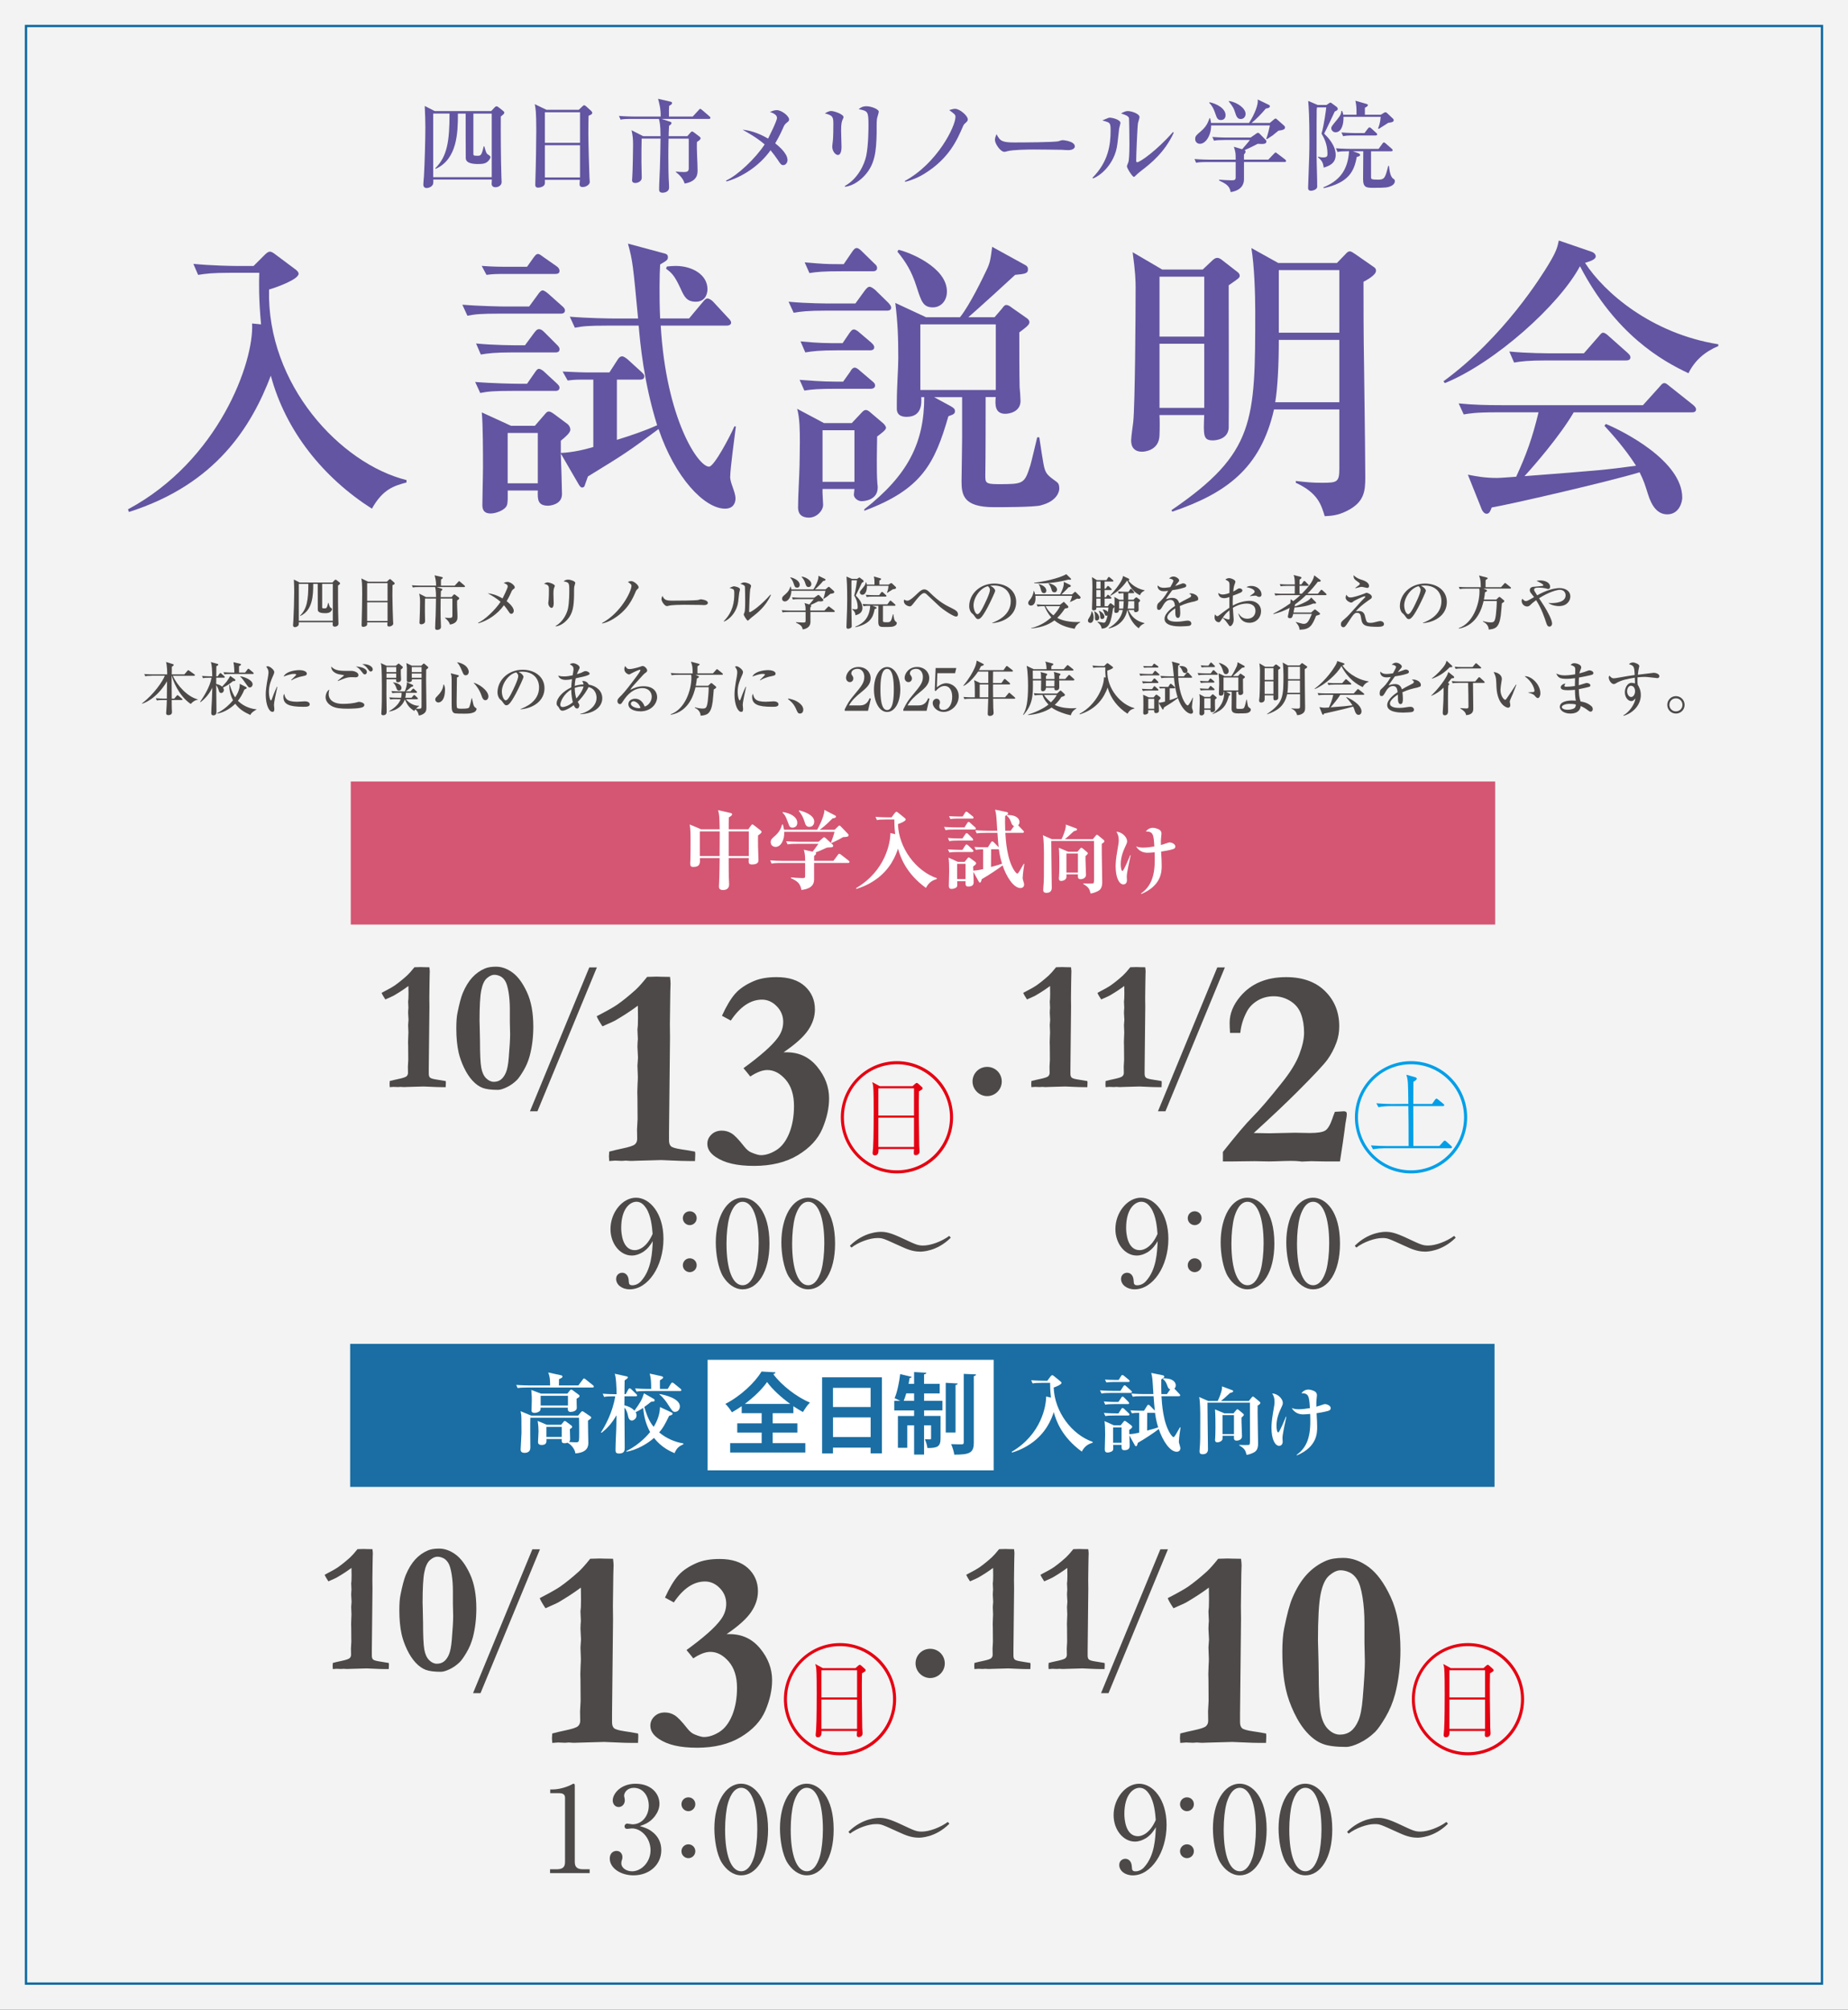 <?xml version="1.0" encoding="UTF-8"?><svg id="_レイヤー_2" xmlns="http://www.w3.org/2000/svg" viewBox="0 0 536.16 583.03"><rect x="0" y="0" width="536.16" height="583.03" fill="#333333" stroke="none"/><defs><style>.cls-1{opacity:.94;}.cls-1,.cls-2{fill:#fff;}.cls-3{fill:none;stroke:#0b68a1;stroke-miterlimit:10;stroke-width:.67px;}.cls-4{fill:#d45673;}.cls-5{fill:#6355a1;}.cls-6{fill:#009fe8;}.cls-7{fill:#1a6ea3;}.cls-8{fill:#e50012;}.cls-9{fill:#4c4948;}</style></defs><g id="_レイヤー_5"><rect class="cls-1" width="536.16" height="583.03"/><rect class="cls-3" x="-15.89" y="30.98" width="567.93" height="521.07" transform="translate(559.59 23.43) rotate(90)"/><path class="cls-5" d="M37.15,147.75c26.3-14.1,36.6-42.74,35.99-53.9l2.6.26c-.69-7.44-.61-12.03-.52-14.97h-8.31c-5.36,0-7.27.26-9.43.61l-1.38-3.2c5.28.52,11.33.61,12.37.61h5.1l3.2-3.2c.61-.61,1.12-.95,1.47-.95.61,0,1.04.35,1.73.86l5.45,4.07c.61.43,1.21.95,1.21,1.47,0,1.64-6.23,3.89-8.57,4.59-.69,27.6,20.76,50.53,39.88,55.28v.69c-3.46.95-6.83,1.82-10.04,7.61-14.1-9-25-22.49-29.33-38.59-5.54,14.53-15.75,31.49-41.18,39.54l-.26-.78Z"/><path class="cls-5" d="M162.6,90.99h-17.65c-5.36,0-7.18.17-9.34.61l-1.47-3.2c5.28.43,11.42.52,12.37.52h7.01l2.6-3.55c.17-.26.78-1.12,1.3-1.12s1.21.61,1.64.95l3.98,3.55c.43.35.87.78.87,1.3,0,.87-.78.95-1.3.95ZM161.04,113.4h-12.37c-5.36,0-7.18.17-9.34.61l-1.47-3.2c5.28.43,11.42.52,12.37.52h2.68l2.16-3.11c.43-.61.78-1.21,1.3-1.21s1.3.61,1.64.95l3.46,3.2c.43.43.86.78.86,1.3,0,.87-.78.95-1.3.95ZM161.04,102.24h-12.2c-5.28,0-7.18.26-9.34.61l-1.38-3.2c5.19.52,11.33.52,12.29.52h1.9l2.68-3.63c.43-.52.78-1.04,1.38-1.04s1.04.35,1.56.87l3.63,3.63c.35.35.78.78.78,1.3,0,.87-.69.95-1.3.95ZM211.83,138.23c0,.95.35,1.99.69,2.94.35,1.04.87,2.34.87,3.46s-.52,2.94-3.03,2.94c-5.97,0-14.54-9-19.29-23.1-8.82,6.58-10.04,7.35-20.5,13.76l-.95,2.68c-.09.35-.35.52-.78.52s-.78-.61-1.12-1.21l-5.02-8.65c.09,1.9.35,10.04.35,11.77,0,3.11-3.55,3.37-4.07,3.37-3.03,0-3.03-1.9-2.94-4.41h-8.74c0,1.9.09,3.55-.26,4.33-.52,1.38-3.2,2.34-4.67,2.34-2.42,0-2.42-1.73-2.42-2.6s.09-4.67.09-5.45c0-1.04.09-2.77.09-5.19,0-3.81,0-12.63-.35-16.09l8.48,3.89h6.92l2.77-3.2c.52-.61.78-.95,1.3-.95.43,0,.95.35,1.56.78l3.72,2.77c.61.43.95,1.12.95,1.73,0,.86-1.38,2.08-2.77,3.2v3.55c3.81-.17,7.35-1.12,9.43-1.73v-19.55h-3.55c-.35,0-2.08,0-3.89.26l-1.47-2.6c3.2.17,6.32.26,6.92.26h6.66l2.34-3.63c.26-.43.69-1.04,1.38-1.04.43,0,1.12.52,1.56.87l3.98,3.63c.52.52.87.78.87,1.3,0,.87-.78.95-1.3.95h-6.66v17.48c4.15-1.3,7.79-2.51,11.68-4.24-3.89-12.46-4.93-23.88-5.36-28.9h-9.17c-5.28,0-7.18.17-9.34.61l-1.47-3.2c5.28.43,11.42.52,12.37.52h7.44c-1.47-15.57-1.56-16.7-2.94-21.72l9.95,2.68c1.12.26,1.64.43,1.64,1.21s-.17.95-2.25,2.16c-.09,1.64-.17,3.46-.17,6.32s0,5.62.17,9.34h8.39l3.98-4.76c.52-.61.87-1.04,1.38-1.04.43,0,1.12.43,1.56.87l4.41,4.76c.35.35.87.87.87,1.38,0,.69-.78.87-1.3.87h-19.12c1.56,26.91,10.81,40.92,14.02,40.92,1.47,0,6.06-8.74,7.35-11.68h.43c-.35,2.86-1.64,12.29-1.64,14.54ZM161.04,79.48h-15.92c-.43,0-2.08,0-3.98.26l-1.38-2.6c3.2.26,6.32.26,6.92.26h6.23l1.9-2.68c.35-.43.69-1.04,1.3-1.04.43,0,1.04.52,1.64.95l3.72,2.6c.52.35.86.78.86,1.38,0,.78-.69.87-1.3.87ZM156.03,125.6h-8.74v14.62h8.74v-14.62ZM201.88,87.53c-2.68,0-3.37-1.47-4.5-3.98-1.82-3.89-2.6-4.41-4.15-5.62l.26-.61c.95-.09,1.56-.17,2.51-.17,4.93,0,9.26,2.6,9.26,6.75,0,1.3-.61,3.63-3.37,3.63Z"/><path class="cls-5" d="M257.25,90.12h-17.65c-5.36,0-7.18.26-9.34.61l-1.47-3.2c5.28.52,11.42.52,12.37.52h7.01l2.77-3.81c.61-.78.95-1.04,1.3-1.04.69,0,1.47.78,1.64.87l3.89,3.81c.43.52.78.87.78,1.38,0,.78-.78.87-1.3.87ZM254.48,126.63c0,1.38-.09,4.15-.09,6.92,0,2.34,0,4.67.17,6.83.09.43.09.87.09,1.04,0,3.89-4.33,3.98-4.67,3.98-1.04,0-2.25-.86-2.25-1.9,0-.26.17-1.38.17-1.64h-9.26c-.09.69.17,3.89.17,4.59,0,1.73-1.9,3.72-4.07,3.72-2.51,0-3.2-1.38-3.2-2.94,0-3.37.35-8.74.43-12.11,0-.61.09-3.98.09-6.83,0-3.11,0-6.92-.78-9.69l7.79,4.15h8.05l2.68-2.85c.35-.35.78-.95,1.38-.95s1.04.43,1.64.95l3.46,2.94c.35.35.78.86.78,1.3,0,.61-1.56,1.73-2.6,2.51ZM252.49,112.79h-9.78c-5.28,0-7.18.17-9.34.52l-1.38-3.11c2.68.17,6.23.52,10.64.52h1.99l2.08-2.94c.26-.52.69-1.12,1.3-1.12.52,0,1.21.61,1.56.95l3.46,2.94c.43.35.87.69.87,1.3,0,.78-.78.95-1.38.95ZM252.32,101.63h-9.34c-5.28,0-7.18.26-9.34.61l-1.38-3.2c5.45.52,7.27.52,12.2.52l1.99-2.94c.35-.43.69-1.04,1.3-1.04.52,0,1.3.61,1.56.87l3.46,2.94c.43.43.87.78.87,1.38,0,.78-.78.87-1.3.87ZM253.18,78.7h-9c-5.28,0-7.18.17-9.34.52l-1.38-3.11c5.02.43,6.06.52,9.69.52h1.64l2.42-3.55c.69-1.04,1.04-1.12,1.38-1.12.52,0,1.21.69,1.47.95l3.63,3.55c.52.43.78.78.78,1.3,0,.78-.69.95-1.3.95ZM247.9,124.82h-9.26v14.97h9.26v-14.97ZM301.98,146.62c-2.16.52-10.81.52-13.58.52-8.82,0-9.43-3.46-9.43-7.53,0-.69.17-10.64.17-12.54v-11.85h-8.13l4.93,2.68c.69.43,1.12.69,1.12,1.38,0,.78-.43.95-1.9,1.47-3.98,13.76-7.7,21.2-24.4,27.43v-.43c12.63-9.86,17.39-19.29,17.39-32.53h-.87c.09,1.73.26,5.71-4.24,5.71-.78,0-2.85-.09-2.85-2.34v-1.56c0-4.93.43-10.04.43-13.06,0-6.23-.17-10.47-.87-16.09l8.91,4.15h9.86c2.94-3.63,6.83-11.85,7.7-13.67,1.04-2.16,1.12-2.94,1.64-6.75l9.43,5.19c.87.43.95.87.95,1.38,0,1.21-1.04,1.3-3.72,1.56-.69.69-11.33,10.38-13.58,12.29h7.61l2.16-2.51c.26-.35.69-1.04,1.21-1.04.61,0,1.21.43,1.64.78l4.07,2.85c.69.43,1.04.87,1.04,1.38,0,.78-1.21,1.64-2.94,2.94,0,4.33,0,11.42.09,15.83.09.61.26,3.46.26,4.07,0,3.11-3.2,3.72-4.41,3.72-2.94,0-3.03-2.51-2.77-4.85h-2.94c0,6.4,0,16.35-.09,22.58,0,2.16-.09,2.68,3.63,2.68,7.44,0,7.7,0,9.43-5.45.35-1.21,1.73-7.01,1.99-8.13h.61c.26,1.47,1.12,7.96,1.56,9.17.52,1.56,1.04,1.99,3.55,3.81.52.43.69.95.69,1.9,0,.43-.26,3.55-5.36,4.84ZM270.66,89.17c-2.85,0-3.37-1.73-4.76-6.06-1.47-4.59-3.11-7.09-5.54-10.12l.35-.52c3.03.69,14.02,5.02,14.02,12.11,0,2.77-1.82,4.59-4.07,4.59ZM288.91,94.1h-21.89v19.03h21.89v-19.03Z"/><path class="cls-5" d="M348.95,78.19l2.94-2.77c.43-.35.78-.61,1.3-.61s1.04.35,1.56.78l4.24,3.29c.35.26.69.61.69,1.12,0,.61-.35.78-3.2,2.77,0,4.59.09,40.32,0,41.44-.26,3.29-3.81,3.55-4.59,3.55-2.77,0-2.77-1.3-2.51-7.35h-12.98c.09,1.04.09,4.15,0,5.97-.17,4.33-4.33,4.67-5.02,4.67-3.2,0-3.2-2.6-3.2-3.37,0-.87.52-4.5.61-5.28.52-5.1.69-31.23.69-39.02,0-1.9-.09-4.59-.87-10.21l8.57,5.02h11.77ZM336.41,80.26v17.39h12.98v-17.39h-12.98ZM336.41,99.73v18.6h12.98v-18.6h-12.98ZM369.63,118.76c-3.89,17.22-14.02,24.4-29.5,29.68l-.26-.43c24.31-16.61,24.31-25.78,24.31-57.88,0-4.76-.26-13.06-1.12-18.17l7.79,4.33h17.04l2.34-2.42c.61-.69.95-.95,1.38-.95s1.04.43,1.56.78l5.1,3.55c.69.43.95.69.95,1.3,0,1.3-2.85,2.77-3.63,3.2,0,5.54,0,15.31.17,25,.26,18.34.35,29.59.35,31.75,0,4.15-.35,7.27-5.45,9.78-2.6,1.3-4.59,1.38-6.32,1.47-1.04-3.37-1.99-6.75-8.39-9.69v-.52c3.2.35,4.59.52,7.61.52,4.41,0,5.02-.17,5.02-4.15v-17.13h-18.95ZM388.58,116.69v-18.08h-17.56c0,7.18-.35,14.02-1.04,18.08h18.6ZM388.58,96.53v-18.17h-17.56v18.17h17.56Z"/><path class="cls-5" d="M489.89,108.29c-7.7-3.63-21.11-11.16-31.49-31.06-6.06,11.33-24.74,28.03-39.19,33.91l-.43-.52c17.65-12.89,28.72-30.97,30.45-33.83,2.25-3.72,2.6-4.93,3.03-7.01l9.34,3.2c1.12.35,1.38,1.04,1.38,1.38,0,1.04-2.08,1.56-3.12,1.9,5.54,8.56,19.21,20.5,38.67,23.62v.52c-3.89,1.64-6.83,4.15-8.65,7.87ZM490.75,119.63h-34.17c-3.98,6.83-11.51,15.49-14.28,18.51,21.28-1.64,23.62-1.82,32.36-3.03-3.12-4.93-7.18-9.43-9.17-11.59l.43-.52c5.02,2.08,22.15,10.73,22.15,21.37,0,1.38-.95,4.85-4.33,4.85-2.77,0-4.5-2.25-5.62-5.88-.87-2.77-1.21-3.89-2.42-6.32-9.17,2.77-37.72,9.34-42.91,10.21-.35.87-.61,1.82-1.47,1.82-.95,0-1.47-1.3-1.64-1.82l-3.81-9.52c2.68.52,4.93.95,8.48.95.95,0,4.15-.26,5.54-.35,2.94-6.4,4.67-11.16,6.49-18.69h-12.37c-6.06,0-7.7.35-9.34.61l-1.47-3.2c4.15.43,8.22.52,12.37.52h41.1l4.76-5.28c.87-1.04,1.04-1.12,1.47-1.12.35,0,.52.09,1.56.95l6.75,5.36c.26.26.87.69.87,1.3,0,.87-.87.87-1.3.87ZM471.72,104.57h-23.1c-5.28,0-7.18.26-9.34.61l-1.38-3.2c5.19.52,11.33.52,12.29.52h9.34l4.24-4.85c.87-1.04.95-1.12,1.38-1.12.52,0,1.3.69,1.56.95l5.45,4.84c.52.52.87.78.87,1.38,0,.78-.78.87-1.3.87Z"/><path class="cls-5" d="M142.5,32.24l1-1.08c.21-.21.38-.32.56-.32.21,0,.47.18.56.26l1.29,1.02c.21.15.41.35.41.56,0,.29-.23.5-1.02,1.11-.03,3.75,0,12.62.18,17.66.03.61.06,1.11.06,1.38,0,1-1,1.49-1.82,1.49-.61,0-1.08-.35-1.08-.97,0-.21.03-.97.06-1.26h-16.98c.03.47,0,1.02-.06,1.26-.23.76-1.17,1.2-1.9,1.2-.53,0-.94-.32-.94-1,0-.38.15-2.08.18-2.43.21-3.57.41-10.6.41-14.14,0-1.7-.06-3.92-.18-6.24l2.9,1.49h16.4ZM125.69,32.95v18.45h16.98v-18.45h-5.33v11.74c0,.44.12.5,1.29.5.82,0,1.14-.15,1.7-2.75l.18.03c.47,1.64.59,2.05,1,2.31.67.44.79.61.79.79,0,.26-.29.82-.73,1.23-.59.56-1.29.79-2.78.79-1.96,0-3.6-.32-3.66-1.7-.03-.56-.03-11.8-.03-12.94h-2.25v.26c0,5.07-.15,13-6.47,15.78l-.09-.18c3.46-3.43,4.13-7.82,4.13-15.87h-4.71Z"/><path class="cls-5" d="M167.92,31.86l1.05-1c.21-.18.32-.32.5-.32.2,0,.38.12.56.29l1.49,1.35c.09.09.32.35.32.56,0,.29-.21.5-1.08.85-.03.91-.06,2.9-.06,5.33,0,2.58.26,11.45.32,12.53,0,.18.09,1.23.09,1.38,0,.67-1,1.43-2.05,1.43-.76,0-.91-.35-.91-.91,0-.23.06-.76.09-1.17h-10.16c.03.5.06,1.08-.09,1.38-.26.56-1.17.88-1.84.88-.85,0-.85-.56-.85-.94,0-.21.03-.91.03-1.14.15-4.27.26-11.51.26-14.41,0-5.5-.18-6.41-.44-7.73l3.4,1.64h9.37ZM158.09,32.57v8.87h10.19v-8.87h-10.19ZM158.09,42.14v9.34h10.19v-9.34h-10.19Z"/><path class="cls-5" d="M200.99,33.8l1.7-1.84c.29-.32.32-.38.44-.38.15,0,.26.09.56.32l2.14,1.84c.15.15.29.26.29.44,0,.26-.23.32-.44.32h-13.73l2.49.82c.23.09.38.15.38.38,0,.35-.5.67-.7.79-.09,1.67-.12,2.23-.12,3.02h5.42l.88-1.02c.29-.32.38-.35.47-.35.12,0,.21,0,.59.29l1.58,1.2c.09.06.32.26.32.47,0,.35-.35.64-1.05,1.08-.12,2.28.18,5.92.18,8.2,0,1.05,0,3.22-3.75,3.87-.5-1.7-1.9-2.84-2.55-3.31l.03-.15c.76.06,1.49.12,2.25.12,1.11,0,1.46-.23,1.46-1.11v-8.08l-.03-.5h-5.83c-.06,2.64-.06,3.6-.06,5.36,0,2.37.03,5.71.18,7.79.03.53.03.91.03,1.02,0,1.49-1.73,1.52-1.87,1.52-.94,0-1.02-.56-1.02-.94,0-1.73.18-4.48.23-6.21.06-2.43.18-6.38.18-8.55h-5.48c-.06,1.38-.06,5.42-.06,6.76,0,.73.09,3.92.09,4.57,0,1.32-1.55,1.55-1.84,1.55-.97,0-.97-.61-.97-.88,0-.09.06-.67.06-.82.12-1.7.23-7.5.23-9.31s-.09-2.69-.44-4.3l3.37,1.73h5.04c0-3.34-.29-4.33-.47-5.01h-7.96c-1.79,0-2.43.06-3.16.21l-.47-1.08c1.79.15,3.84.18,4.16.18h7.94c.06-2.17-.44-4.01-.76-5.15l3.54.82c.29.06.53.15.53.41,0,.32-.29.5-.85.82-.06.82-.09,1.58-.06,3.1h6.94Z"/><path class="cls-5" d="M228.28,35.58c-.59.44-.82.88-1.14,1.67-1,2.28-1.9,3.75-2.23,4.33.61.5,3.57,2.78,3.57,4.86,0,.7-.5,1.46-1.23,1.46-.62,0-.85-.38-1.52-1.41-.73-1.05-1.29-1.84-2.17-2.9-3.28,4.63-8.38,7.82-12.77,9.05l-.15-.26c3.25-1.41,8.58-6.44,11.21-10.48-2.05-1.79-4.54-3.22-6.41-4.27,1.96.23,4.07.67,7.41,2.58.06-.15,2.58-5.1,2.58-6,0-1-1.32-1.46-2.05-1.73.56-.23,1.23-.53,1.96-.53,1.49,0,3.6,1.76,3.6,2.69,0,.47-.23.61-.67.94Z"/><path class="cls-5" d="M244.5,34.62c-.26.59-.47,1.17-.47,3.31,0,.73.12,3.95.12,4.63,0,.44,0,2.4-1.08,2.4-.56,0-1.61-.91-1.61-2.49,0-.26.15-1.29.2-1.84.09-.94.12-2.93.12-4.42,0-2.14,0-2.72-2.46-3.31.47-.29,1.17-.7,1.84-.7.82,0,3.57.94,3.57,1.76,0,.15-.03.26-.23.67ZM254.43,34.5c-.15,1.14-.06,2.99-.09,4.13-.12,5.42-.5,9.11-3.57,12.39-1.02,1.08-3.05,2.87-5.59,3.16l-.09-.21c3.87-2.14,5.74-6.38,6.24-8.81.64-3.25.64-7.88.64-8.78,0-4.07-.15-4.16-2.84-4.71.44-.35,1.05-.85,2.23-.85,1.46,0,3.6.88,3.6,1.58,0,.32-.5,1.79-.53,2.11Z"/><path class="cls-5" d="M279.85,35.93c-.18.15-.32.44-.41.61-1.73,4.01-4.01,9.31-11.04,13.73-1.79,1.14-3.78,1.99-5.83,2.49v-.29c9.37-5.12,14.64-15.81,14.64-18.56,0-.64-.26-.82-1.82-1.96,1.08-.38,1.58-.38,1.73-.38,1.29,0,3.66,1.99,3.66,3.05,0,.47-.12.56-.94,1.32Z"/><path class="cls-5" d="M309.9,43.55c-.47,0-1.2-.03-1.79-.09-.56-.03-7.7-.09-8.2-.09-1.7,0-6.18.09-7.53.47-.53.15-.76.21-1,.21-1.08,0-2.72-2.31-2.72-3.48,0-.38.12-.88.47-1.64,1.02,2.05,1.73,2.4,5.21,2.4,1.7,0,11.86-.03,12.85-.38.44-.15.79-.29,1.17-.29.06,0,3.48.26,3.48,1.82,0,.5-.56,1.08-1.96,1.08Z"/><path class="cls-5" d="M324.69,37.34c-.5,4.63-.56,5.15-.91,6.44-1.14,4.04-4.13,6.97-6.65,7.99l-.18-.18c4.63-4.69,5.27-9.55,5.27-13.82,0-1.35-.09-1.84-.56-2.2-.18-.15-1.58-.56-1.84-.64.26-.12,1.46-.62,1.7-.7.18-.09.38-.09.53-.09.59,0,3.02.56,3.02,1.52,0,.26-.35,1.41-.38,1.67ZM331.43,49.29c-.38.29-1.32,1.02-2.14,1.84-.09.09-.2.18-.32.18-.44,0-2.02-2.52-2.02-3.07,0-.23.44-1.14.47-1.35.12-.53.26-2.05.26-5.12,0-.79-.06-7.06-.12-7.44-.12-.67-1.05-1.02-2.31-1.41.56-.32,1.2-.7,1.99-.7.94,0,3.37.73,3.37,1.76,0,.26-.38,1.43-.44,1.7-.2,1.17-.53,9.46-.53,10.92,0,.32.09.47.29.47.79,0,5.59-3.31,10.4-8.78l.2.23c-2.64,5.77-6.88,9.05-9.11,10.78Z"/><path class="cls-5" d="M372.69,47h-11.77v5.04c0,1.49-.82,3.22-3.87,3.69-.29-1.79-1.29-2.37-3.34-3.37v-.23c.53.06,2.84.18,3.57.18.97,0,1.23-.12,1.23-.94v-4.36h-8.32c-1.79,0-2.43.06-3.16.21l-.47-1.08c1.76.15,3.84.18,4.16.18h7.79c0-1.87,0-2.08-.53-3.75l2.4.73c.41-.47,2.11-2.43,2.25-2.69h-7.26c-1.79,0-2.43.06-3.16.2l-.47-1.08c1.79.15,3.84.18,4.16.18h6.94l1.67-1.17c.15-.12.35-.21.44-.21.23,0,.38.12.56.32l1.76,1.79c.12.12.15.23.15.35,0,.79-.67.85-2.52.73-1.46.76-2.66,1.35-3.81,1.84.18.15.29.23.29.41,0,.29-.21.56-.47.88v1.46h7.06l1.49-1.55c.29-.29.5-.53.61-.53s.15.03.53.32l2.23,1.7c.09.06.29.23.29.44,0,.29-.23.32-.44.32ZM370.9,37.92c-.29.21-1.46,1.23-1.73,1.41-.5.32-.79.5-1.61,1.05l-.18-.12c.41-.94,1-3.57,1.05-3.87h-17.04c0,2.9-1.58,5.33-3.25,5.33-.76,0-1.38-.53-1.38-1.38s.32-1.11,1.58-2.2c1.61-1.38,2.05-2.37,2.58-3.87h.15c.15.5.23.85.29,1.41h11.01c.79-1.17,2.55-4.36,2.55-6.38,0-.15,0-.23-.03-.44l3.16,1.52c.21.09.38.21.38.47,0,.53-1,.61-1.17.64-1.23,1.49-2.93,3.22-4.16,4.19h5.3l1.2-1.02c.32-.26.38-.26.47-.26.18,0,.21.03.56.35l1.82,1.61c.32.29.38.44.38.59,0,.67-.7.79-1.93.97ZM354.21,34.82c-.85,0-1.14-.44-1.55-1.7-.38-1.08-.73-2.17-1.84-3.31l.12-.15c2.11.44,4.63,1.82,4.63,3.75,0,.35-.09,1.41-1.35,1.41ZM359.98,34.53c-1.02,0-1.29-.82-1.67-1.99-.29-.91-.47-1.46-1.82-3.13l.12-.12c2.61.47,4.77,2.23,4.77,3.75,0,.61-.38,1.49-1.41,1.49Z"/><path class="cls-5" d="M384.85,30.46l.61-.41c.38-.26.44-.29.53-.29.06,0,.12,0,.44.23l1.38,1.02c.21.18.32.41.32.61,0,.38-.62.61-.88.73-.06.15-2.58,5.53-3.07,6.41,1.14,1.14,3.34,3.43,3.34,6.18,0,2.58-2.08,3.25-3.46,3.69-.21-1.32-.38-1.93-1.64-2.96v-.23c.32.09.76.23,1.43.23,1.2,0,1.29-.38,1.29-1.08,0-2.75-1.05-4.69-1.73-5.83.7-2.28,1.32-6.97,1.38-7.61h-2.69c-.06.38-.09.53-.09.97-.03,2.75-.03,3.72-.03,12.62,0,2.61.18,6.79.18,9.4,0,.94-1.46,1.2-1.79,1.2-.85,0-.85-.62-.85-.88,0-.12.03-.85.06-1.73.26-6.82.32-8.55.32-11.83,0-7.2-.2-9.72-.35-11.62l2.75,1.17h2.55ZM392.46,43.87l1.35.47c.64.23.79.41.79.59,0,.35-.29.41-.97.61-.76,4.22-2.34,7.41-9.55,9.05l-.15-.23c4.27-1.73,7.12-4.6,7.47-10.48-1.76,0-2.46.03-3.34.21l-.47-1.08c1.79.15,3.84.18,4.16.18h8.23l1.08-1.49c.09-.15.26-.38.44-.38.21,0,.41.21.56.32l1.7,1.49c.18.18.29.26.29.44,0,.29-.26.32-.47.32h-5.8v7.44c0,.64.03.79,2.08.79,1.82,0,2.05-.5,2.9-3.98h.23c.12,1.2.35,3.13,1.23,3.69.26.18.47.29.47.73,0,.38-.21,1.05-1.29,1.49-.79.32-1.26.44-4.8.44-2.11,0-3.13,0-3.13-2.55,0-1.23.06-6.73.06-7.88v-.18h-3.07ZM400.6,33.3l.85-.53c.15-.09.35-.21.53-.21.15,0,.23.06.5.29l1.7,1.61c.12.09.18.29.18.44,0,.59-.97.64-1.58.73-.44.26-2.34,1.52-2.75,1.76l-.21-.15c.23-.56.64-1.58.76-3.34h-10.8c.09,1.84-.44,4.48-2.31,4.48-.76,0-1.23-.67-1.23-1.14,0-.5.18-.7,1.79-2.66,1.05-1.29,1.11-1.84,1.14-2.4h.23c.15.35.23.61.32,1.11h3.84c0-1.99,0-2.58-.32-4.07l3.25.94c.29.09.38.2.38.32,0,.29-.26.44-.88.79v2.02h4.63ZM395.89,38.6l.97-1.29c.18-.23.29-.35.44-.35.21,0,.38.12.56.29l1.41,1.29c.2.18.29.26.29.44,0,.26-.26.32-.44.32h-6.27c-1.79,0-2.43.06-3.16.21l-.5-1.08c1.79.15,3.87.18,4.19.18h2.52Z"/><path class="cls-9" d="M120.25,280.61c.09,0,.69-.02,1.81-.05l.85.03,1.67.03c.07.57.11.98.11,1.25,0,.09,0,.36-.03.82-.02.25-.04,1.19-.05,2.84l-.05,4.01.03,2.52-.19,17.92v1.51c0,.53.12.91.37,1.14.25.23.91.42,1.99.58.42.05,1.27.19,2.55.42.04.18.05.34.05.5,0,.19-.02.62-.05,1.27h-1.14c-.78,0-1.91-.04-3.4-.11-.9-.05-1.52-.08-1.86-.08-.42,0-1.99.04-4.7.13-.3.02-.55.03-.74.03h-.48l-.77-.05-.72.05-1.33-.05c-.18,0-.54.03-1.09.08-.04-.39-.05-.69-.05-.9,0-.19.02-.49.05-.88.71-.19,1.53-.39,2.47-.58,1.29-.27,2.08-.53,2.38-.78.29-.26.44-.6.44-1.02l-.03-1.81.11-1.96-.03-4.04-.03-1.04c0-.14.02-.67.05-1.59.04-.48.05-.9.05-1.27,0-.23-.03-.95-.08-2.15l.11-1.51c-.07-1.15-.11-1.83-.11-2.04,0-.27,0-.53.03-.8l.05-.66-.08-1.81.08-.82c.02-.37.03-.87.03-1.49s0-1.34-.03-2.2c-1.26.94-2.69,1.88-4.3,2.81-.18.11-.97.47-2.39,1.09-.57-.85-.93-1.49-1.09-1.91,1.88-.97,3.15-1.69,3.82-2.15,1.11-.78,2.32-1.75,3.61-2.92.55-.51,1.25-1.3,2.1-2.36Z"/><path class="cls-9" d="M132.39,298.36c0-1.95.11-3.47.35-4.57.53-2.64,1.04-4.55,1.54-5.74.78-1.84,1.69-3.33,2.75-4.48,1.05-1.14,2.27-2.01,3.65-2.59.81-.35,1.89-.53,3.24-.53,1.65,0,3.25.58,4.81,1.73,1.56,1.15,2.95,3.05,4.17,5.7,1.22,2.65,1.83,5.97,1.83,9.98,0,2.96-.34,5.74-1.01,8.34-.42,1.58-1.03,3.03-1.82,4.37-.79,1.34-1.44,2.26-1.95,2.78-.89.87-1.86,1.56-2.92,2.07-1.06.51-1.92.77-2.58.77-1.93,0-3.4-.19-4.41-.57s-1.98-1.07-2.91-2.06-1.76-2.26-2.5-3.8c-.73-1.54-1.26-3.03-1.58-4.46-.44-2-.66-4.31-.66-6.93ZM139.26,301.85c0,3.89.12,6.53.37,7.9.25,1.37.72,2.4,1.42,3.08.7.68,1.44,1.02,2.22,1.02s1.48-.21,2.04-.64,1.05-1.09,1.45-2c.4-.91.68-2.35.84-4.31.27-3.2.4-5.5.4-6.88l-.08-3.5v-3.74c0-1.77-.12-3.42-.37-4.94-.25-1.52-.58-2.62-1-3.28-.42-.66-.91-1.12-1.49-1.38-.58-.26-1.13-.38-1.66-.38-.65,0-1.36.32-2.12.97-.76.65-1.31,1.83-1.65,3.54-.34,1.72-.5,4.65-.5,8.79l.05,1.88c.05,1.82.08,3.12.08,3.88Z"/><path class="cls-9" d="M170.97,280.66h2.2l-17.24,41.73h-2.17l17.21-41.73Z"/><path class="cls-9" d="M187.75,283.41c.14,0,1.06-.03,2.77-.08l1.3.04,2.57.04c.11.87.16,1.51.16,1.92,0,.14-.01.56-.04,1.26-.03.38-.05,1.83-.08,4.36l-.08,6.15.04,3.87-.29,27.51v2.32c0,.81.19,1.4.57,1.75.38.35,1.4.65,3.06.9.65.08,1.96.3,3.91.65.05.27.08.53.08.77,0,.3-.03.95-.08,1.96h-1.75c-1.2,0-2.93-.05-5.22-.16-1.39-.08-2.34-.12-2.85-.12-.65,0-3.06.07-7.21.2-.46.03-.84.04-1.14.04h-.73l-1.18-.08-1.1.08-2.04-.08c-.27,0-.83.04-1.67.12-.05-.6-.08-1.06-.08-1.39,0-.3.03-.75.08-1.34,1.09-.3,2.35-.6,3.79-.9,1.98-.41,3.2-.81,3.65-1.2.45-.39.67-.92.67-1.57l-.04-2.77.16-3.02-.04-6.19-.04-1.59c0-.22.03-1.03.08-2.45.05-.73.08-1.39.08-1.96,0-.35-.04-1.45-.12-3.3l.16-2.32c-.11-1.77-.16-2.81-.16-3.14,0-.41.01-.81.04-1.22l.08-1.02-.12-2.77.12-1.26c.03-.57.04-1.33.04-2.28s-.01-2.05-.04-3.38c-1.93,1.44-4.13,2.88-6.6,4.32-.27.16-1.49.72-3.67,1.67-.87-1.3-1.43-2.28-1.67-2.93,2.88-1.49,4.83-2.59,5.87-3.3,1.71-1.19,3.56-2.69,5.54-4.48.84-.79,1.92-2,3.22-3.63Z"/><path class="cls-9" d="M217.7,312.34c-.81-1.03-1.48-1.85-2-2.44,4.94-3.59,8.24-6.51,9.9-8.76,1.09-1.44,1.63-3,1.63-4.69s-.62-3.25-1.87-4.52c-1.25-1.28-2.68-1.92-4.28-1.92-3.31,0-6.33,2.02-9.05,6.07l-2.57-1.39c1.3-2.85,2.59-4.99,3.85-6.42s3.06-2.64,5.4-3.65c1.77-.76,3.97-1.14,6.6-1.14,3.56,0,6.3.89,8.23,2.66,1.93,1.78,2.89,4.01,2.89,6.69,0,2.12-.67,4.14-2,6.08s-3.69,4.06-7.09,6.37h.86c3.64,0,6.61,1.4,8.9,4.2,2.29,2.8,3.44,5.86,3.44,9.18,0,2.8-.65,5.73-1.94,8.77-1.29,3.05-3.66,5.61-7.11,7.69-3.45,2.08-7.69,3.12-12.71,3.12s-8.57-.86-11.12-2.57c-1.63-1.09-2.44-2.36-2.44-3.83,0-1.03.39-1.93,1.18-2.69.79-.76,1.79-1.14,3.02-1.14,1.03,0,1.98.27,2.85.81.87.54,2.05,1.77,3.54,3.67.76.98,1.49,1.6,2.2,1.87,1.25.52,2.16.77,2.73.77,1.44,0,2.94-.49,4.5-1.47,1.56-.98,2.8-2.6,3.73-4.87.92-2.27,1.39-4.91,1.39-7.93,0-3.23-.81-5.78-2.42-7.64-1.62-1.86-3.39-2.79-5.32-2.79-1.41,0-3.06.63-4.93,1.87Z"/><path class="cls-8" d="M260.23,340.42c-9.08,0-16.28-7.34-16.28-16.28s7.3-16.28,16.28-16.28,16.28,7.27,16.28,16.28-7.2,16.28-16.28,16.28ZM260.23,308.75c-8.53,0-15.39,6.9-15.39,15.39s6.79,15.39,15.39,15.39,15.39-6.96,15.39-15.39-6.9-15.39-15.39-15.39ZM267.3,316.22c-.21.14-.34.21-.68.41-.1,3.28,0,12.29.07,15.7.03.27.1,1.47.1,1.71,0,.92-.79,1.09-1.09,1.09-.58,0-.58-.41-.58-.65,0-.1.03-.96.07-1.13h-10.31c0,.68.07,1.84-1.06,1.84-.55,0-.65-.38-.65-.68,0-.24.1-1.37.14-1.6.17-2.39.17-9.49.17-10.31,0-1.57,0-6.18-.14-7.41-.07-.48-.14-.82-.27-1.26l2.18,1.19h9.49l.75-.68c.14-.1.34-.27.48-.27s.31.1.41.2l.99.89c.2.17.31.31.31.48s-.1.31-.38.48ZM265.18,315.75h-10.34v7.88h10.34v-7.88ZM265.18,324.25h-10.34v8.5h10.34v-8.5Z"/><path class="cls-9" d="M290.64,313.76c0,2.4-1.97,4.24-4.24,4.24s-4.24-1.91-4.24-4.24,1.84-4.24,4.24-4.24,4.24,1.9,4.24,4.24Z"/><path class="cls-9" d="M306.41,280.61c.09,0,.69-.02,1.81-.05l.85.03,1.67.03c.07.57.11.98.11,1.25,0,.09,0,.36-.03.82-.02.25-.04,1.19-.05,2.84l-.05,4.01.03,2.52-.19,17.92v1.51c0,.53.12.91.37,1.14.25.23.91.42,1.99.58.42.05,1.27.19,2.55.42.04.18.05.34.05.5,0,.19-.02.62-.05,1.27h-1.14c-.78,0-1.91-.04-3.4-.11-.9-.05-1.52-.08-1.86-.08-.42,0-1.99.04-4.7.13-.3.02-.55.03-.74.03h-.48l-.77-.05-.72.05-1.33-.05c-.18,0-.54.03-1.09.08-.04-.39-.05-.69-.05-.9,0-.19.02-.49.05-.88.71-.19,1.53-.39,2.47-.58,1.29-.27,2.08-.53,2.38-.78.29-.26.44-.6.44-1.02l-.03-1.81.11-1.96-.03-4.04-.03-1.04c0-.14.02-.67.05-1.59.04-.48.05-.9.05-1.27,0-.23-.03-.95-.08-2.15l.11-1.51c-.07-1.15-.11-1.83-.11-2.04,0-.27,0-.53.03-.8l.05-.66-.08-1.81.08-.82c.02-.37.03-.87.03-1.49s0-1.34-.03-2.2c-1.26.94-2.69,1.88-4.3,2.81-.18.11-.97.47-2.39,1.09-.57-.85-.93-1.49-1.09-1.91,1.88-.97,3.15-1.69,3.82-2.15,1.11-.78,2.32-1.75,3.61-2.92.55-.51,1.25-1.3,2.1-2.36Z"/><path class="cls-9" d="M327.94,280.61c.09,0,.69-.02,1.81-.05l.85.03,1.67.03c.07.57.11.98.11,1.25,0,.09,0,.36-.03.82-.02.25-.04,1.19-.05,2.84l-.05,4.01.03,2.52-.19,17.92v1.51c0,.53.12.91.37,1.14.25.23.91.42,1.99.58.42.05,1.27.19,2.55.42.04.18.05.34.05.5,0,.19-.02.62-.05,1.27h-1.14c-.78,0-1.91-.04-3.4-.11-.9-.05-1.52-.08-1.86-.08-.42,0-1.99.04-4.7.13-.3.02-.55.03-.74.03h-.48l-.77-.05-.72.05-1.33-.05c-.18,0-.54.03-1.09.08-.04-.39-.05-.69-.05-.9,0-.19.02-.49.05-.88.71-.19,1.53-.39,2.47-.58,1.29-.27,2.08-.53,2.38-.78.29-.26.44-.6.44-1.02l-.03-1.81.11-1.96-.03-4.04-.03-1.04c0-.14.02-.67.05-1.59.04-.48.05-.9.05-1.27,0-.23-.03-.95-.08-2.15l.11-1.51c-.07-1.15-.11-1.83-.11-2.04,0-.27,0-.53.03-.8l.05-.66-.08-1.81.08-.82c.02-.37.03-.87.03-1.49s0-1.34-.03-2.2c-1.26.94-2.69,1.88-4.3,2.81-.18.11-.97.47-2.39,1.09-.57-.85-.93-1.49-1.09-1.91,1.88-.97,3.15-1.69,3.82-2.15,1.11-.78,2.32-1.75,3.61-2.92.55-.51,1.25-1.3,2.1-2.36Z"/><path class="cls-9" d="M353.17,280.66h2.2l-17.24,41.73h-2.17l17.21-41.73Z"/><path class="cls-9" d="M388.73,336.95h-4.24c-1.01,0-1.79-.01-2.36-.04-.9-.03-1.44-.04-1.63-.04l-2.77.12-.73-.08c-.65-.08-1.45-.12-2.4-.12-.9,0-2.43.04-4.6.12-1.03.03-1.66.04-1.87.04l-4.12-.08-6.6.08h-2.61v-2.77c3.86-4.89,6.76-8.3,8.7-10.24,1.94-1.94,4.71-5.16,8.29-9.67,2.5-3.09,4.22-5.86,5.15-8.31.94-2.44,1.41-4.56,1.41-6.35,0-2.01-.29-3.81-.88-5.41-.58-1.6-1.62-2.86-3.1-3.79-1.48-.92-3.09-1.38-4.83-1.38s-3.36.43-4.77,1.3c-1.41.87-2.44,1.97-3.1,3.3-1.01,1.93-1.62,3.94-1.83,6.03h-2.97c-.08-1.17-.12-2.15-.12-2.94,0-2.64,1.02-5.17,3.06-7.6,3.15-3.76,7.59-5.64,13.33-5.64,4.78,0,8.54,1.35,11.29,4.05,2.74,2.7,4.12,6.11,4.12,10.21,0,1.63-.26,3.17-.77,4.6-.73,1.96-1.62,3.65-2.67,5.09-1.05,1.44-3.92,4.51-8.62,9.21-3.4,3.4-7.65,7.42-12.75,12.06l4.52.08,7.4-.16,4.31.08c2.28,0,3.79-.24,4.54-.73.75-.49,1.43-1.64,2.05-3.46.13-.43.38-1.09.73-1.96l2.73-.16.53.16c.14.22.2.42.2.61,0,.43-.07.98-.2,1.63-.14.65-.29,1.73-.47,3.22-.18,1.49-.62,4.47-1.32,8.92Z"/><path class="cls-6" d="M409.38,340.42c-9.08,0-16.28-7.34-16.28-16.28s7.3-16.28,16.28-16.28,16.28,7.27,16.28,16.28-7.2,16.28-16.28,16.28ZM409.38,308.75c-8.53,0-15.39,6.9-15.39,15.39s6.79,15.39,15.39,15.39,15.39-6.96,15.39-15.39-6.9-15.39-15.39-15.39ZM420.88,333.12h-19.22c-.72,0-2.22.07-3.31.31l-.61-1.13c1.84.14,3.65.17,4.3.17h6.66l-.03-.14c0-5.94,0-6.62-.07-11.43h-5.32c-.79,0-2.22.07-3.35.31l-.61-1.13c1.84.14,3.65.2,4.33.2l4.95-.03c-.07-6.18-.07-6.86-.58-8.46l2.56.72c.31.1.48.27.48.44,0,.34-.65.68-.99.89v.41l-.03,5.09v.92h5.46l.85-1.23c.07-.07.27-.31.41-.31s.41.2.48.27l1.5,1.23c.14.1.27.21.27.41,0,.24-.24.27-.41.27h-8.57c.03,4.71.03,5.43.03,11.57h7.54l1.13-1.26c.27-.27.31-.31.41-.31.14,0,.41.2.48.27l1.4,1.26c.14.14.24.24.24.41,0,.24-.21.27-.38.27Z"/><path class="cls-9" d="M103.73,449.43c.09,0,.69-.02,1.81-.05l.85.03,1.67.03c.07.57.11.98.11,1.25,0,.09,0,.36-.03.82-.02.25-.04,1.19-.05,2.84l-.05,4.01.03,2.52-.19,17.92v1.51c0,.53.12.91.37,1.14.25.23.91.42,1.99.58.42.05,1.27.2,2.55.42.04.18.05.35.05.5,0,.19-.02.62-.05,1.27h-1.14c-.78,0-1.91-.04-3.4-.11-.9-.05-1.52-.08-1.86-.08-.42,0-1.99.04-4.7.13-.3.02-.55.03-.74.03h-.48l-.77-.05-.72.05-1.33-.05c-.18,0-.54.03-1.09.08-.04-.39-.05-.69-.05-.9,0-.19.02-.49.05-.88.71-.19,1.53-.39,2.47-.58,1.29-.27,2.08-.53,2.38-.78.29-.26.44-.6.44-1.02l-.03-1.81.11-1.96-.03-4.04-.03-1.04c0-.14.02-.67.05-1.59.04-.48.05-.9.05-1.27,0-.23-.03-.95-.08-2.15l.11-1.51c-.07-1.15-.11-1.83-.11-2.04,0-.27,0-.53.03-.8l.05-.66-.08-1.81.08-.82c.02-.37.03-.87.03-1.49s0-1.34-.03-2.2c-1.26.94-2.69,1.88-4.3,2.81-.18.11-.97.47-2.39,1.09-.57-.85-.93-1.49-1.09-1.91,1.88-.97,3.15-1.69,3.82-2.15,1.11-.78,2.32-1.75,3.61-2.92.55-.51,1.25-1.3,2.1-2.36Z"/><path class="cls-9" d="M115.86,467.18c0-1.95.11-3.47.35-4.57.53-2.64,1.04-4.55,1.54-5.74.78-1.84,1.69-3.33,2.75-4.48,1.05-1.14,2.27-2.01,3.65-2.59.81-.35,1.89-.53,3.24-.53,1.65,0,3.25.58,4.81,1.73,1.56,1.15,2.95,3.05,4.17,5.7,1.22,2.65,1.83,5.97,1.83,9.98,0,2.96-.34,5.74-1.01,8.34-.42,1.58-1.03,3.03-1.82,4.37-.79,1.34-1.44,2.26-1.95,2.78-.89.87-1.86,1.56-2.92,2.07s-1.92.77-2.58.77c-1.93,0-3.4-.19-4.41-.57s-1.98-1.07-2.91-2.06-1.76-2.26-2.5-3.8c-.73-1.54-1.26-3.03-1.58-4.46-.44-2-.66-4.31-.66-6.93ZM122.74,470.67c0,3.89.12,6.53.37,7.9.25,1.37.72,2.4,1.42,3.08.7.68,1.44,1.02,2.22,1.02s1.48-.21,2.04-.64,1.05-1.09,1.45-2c.4-.91.68-2.35.84-4.31.27-3.2.4-5.5.4-6.88l-.08-3.5v-3.74c0-1.77-.12-3.42-.37-4.94-.25-1.52-.58-2.62-1-3.28-.42-.66-.91-1.12-1.49-1.38s-1.13-.38-1.66-.38c-.65,0-1.36.32-2.12.97-.76.65-1.31,1.83-1.65,3.54-.34,1.72-.5,4.65-.5,8.79l.05,1.88c.05,1.82.08,3.12.08,3.88Z"/><path class="cls-9" d="M154.45,449.48h2.2l-17.24,41.73h-2.17l17.21-41.73Z"/><path class="cls-9" d="M171.22,452.22c.14,0,1.06-.03,2.77-.08l1.3.04,2.57.04c.11.87.16,1.51.16,1.92,0,.14-.01.56-.04,1.26-.03.38-.05,1.83-.08,4.36l-.08,6.15.04,3.87-.29,27.51v2.32c0,.82.19,1.4.57,1.75.38.35,1.4.65,3.06.9.65.08,1.96.3,3.91.65.05.27.08.53.08.77,0,.3-.03.95-.08,1.96h-1.75c-1.2,0-2.93-.05-5.22-.16-1.39-.08-2.34-.12-2.85-.12-.65,0-3.06.07-7.21.2-.46.03-.84.04-1.14.04h-.73l-1.18-.08-1.1.08-2.04-.08c-.27,0-.83.04-1.67.12-.05-.6-.08-1.06-.08-1.39,0-.3.03-.75.08-1.34,1.09-.3,2.35-.6,3.79-.9,1.98-.41,3.2-.81,3.65-1.2.45-.39.67-.92.67-1.57l-.04-2.77.16-3.01-.04-6.19-.04-1.59c0-.22.03-1.03.08-2.45.05-.73.08-1.39.08-1.96,0-.35-.04-1.45-.12-3.3l.16-2.32c-.11-1.77-.16-2.81-.16-3.14,0-.41.01-.82.04-1.22l.08-1.02-.12-2.77.12-1.26c.03-.57.04-1.33.04-2.28s-.01-2.05-.04-3.38c-1.93,1.44-4.13,2.88-6.6,4.32-.27.16-1.49.72-3.67,1.67-.87-1.3-1.43-2.28-1.67-2.93,2.88-1.49,4.83-2.59,5.87-3.3,1.71-1.2,3.56-2.69,5.54-4.48.84-.79,1.92-2,3.22-3.63Z"/><path class="cls-9" d="M201.17,481.15c-.81-1.03-1.48-1.85-2-2.45,4.94-3.58,8.24-6.5,9.9-8.76,1.09-1.44,1.63-3,1.63-4.69s-.62-3.25-1.87-4.52c-1.25-1.28-2.68-1.92-4.28-1.92-3.31,0-6.33,2.02-9.05,6.07l-2.57-1.39c1.3-2.85,2.59-4.99,3.85-6.42,1.26-1.43,3.06-2.64,5.4-3.65,1.77-.76,3.97-1.14,6.6-1.14,3.56,0,6.3.89,8.23,2.66,1.93,1.78,2.89,4.01,2.89,6.69,0,2.12-.67,4.14-2,6.08-1.33,1.94-3.69,4.06-7.09,6.37h.86c3.64,0,6.61,1.4,8.9,4.2,2.29,2.8,3.44,5.86,3.44,9.18,0,2.8-.65,5.73-1.94,8.77-1.29,3.05-3.66,5.61-7.11,7.69-3.45,2.08-7.69,3.12-12.71,3.12s-8.57-.86-11.12-2.57c-1.63-1.09-2.44-2.36-2.44-3.83,0-1.03.39-1.93,1.18-2.69.79-.76,1.79-1.14,3.02-1.14,1.03,0,1.98.27,2.85.81.87.54,2.05,1.77,3.54,3.67.76.98,1.49,1.6,2.2,1.87,1.25.52,2.16.77,2.73.77,1.44,0,2.94-.49,4.5-1.47,1.56-.98,2.8-2.6,3.73-4.87.92-2.27,1.39-4.91,1.39-7.93,0-3.23-.81-5.78-2.42-7.64-1.62-1.86-3.39-2.79-5.32-2.79-1.41,0-3.06.62-4.93,1.87Z"/><path class="cls-8" d="M243.71,509.24c-9.08,0-16.28-7.34-16.28-16.28s7.3-16.28,16.28-16.28,16.28,7.27,16.28,16.28-7.2,16.28-16.28,16.28ZM243.71,477.56c-8.53,0-15.39,6.89-15.39,15.39s6.79,15.39,15.39,15.39,15.39-6.96,15.39-15.39-6.9-15.39-15.39-15.39ZM250.77,485.04c-.21.14-.34.2-.68.41-.1,3.28,0,12.29.07,15.7.03.27.1,1.47.1,1.71,0,.92-.79,1.09-1.09,1.09-.58,0-.58-.41-.58-.65,0-.1.03-.96.07-1.13h-10.31c0,.68.07,1.84-1.06,1.84-.55,0-.65-.38-.65-.68,0-.24.1-1.37.14-1.6.17-2.39.17-9.49.17-10.31,0-1.57,0-6.18-.14-7.41-.07-.48-.14-.82-.27-1.26l2.18,1.19h9.49l.75-.68c.14-.1.34-.27.48-.27s.31.1.41.21l.99.89c.2.17.31.31.31.48s-.1.31-.38.48ZM248.66,484.56h-10.34v7.89h10.34v-7.89ZM248.66,493.06h-10.34v8.5h10.34v-8.5Z"/><path class="cls-9" d="M274.11,482.58c0,2.4-1.97,4.24-4.24,4.24s-4.24-1.9-4.24-4.24,1.84-4.24,4.24-4.24,4.24,1.91,4.24,4.24Z"/><path class="cls-9" d="M289.88,449.43c.09,0,.69-.02,1.81-.05l.85.03,1.67.03c.07.57.11.98.11,1.25,0,.09,0,.36-.03.82-.02.25-.04,1.19-.05,2.84l-.05,4.01.03,2.52-.19,17.92v1.51c0,.53.12.91.37,1.14.25.23.91.42,1.99.58.42.05,1.27.2,2.55.42.04.18.05.35.05.5,0,.19-.02.62-.05,1.27h-1.14c-.78,0-1.91-.04-3.4-.11-.9-.05-1.52-.08-1.86-.08-.42,0-1.99.04-4.7.13-.3.02-.55.03-.74.03h-.48l-.77-.05-.72.05-1.33-.05c-.18,0-.54.03-1.09.08-.04-.39-.05-.69-.05-.9,0-.19.02-.49.05-.88.71-.19,1.53-.39,2.47-.58,1.29-.27,2.08-.53,2.38-.78.29-.26.44-.6.44-1.02l-.03-1.81.11-1.96-.03-4.04-.03-1.04c0-.14.02-.67.05-1.59.04-.48.05-.9.05-1.27,0-.23-.03-.95-.08-2.15l.11-1.51c-.07-1.15-.11-1.83-.11-2.04,0-.27,0-.53.03-.8l.05-.66-.08-1.81.08-.82c.02-.37.03-.87.03-1.49s0-1.34-.03-2.2c-1.26.94-2.69,1.88-4.3,2.81-.18.11-.97.47-2.39,1.09-.57-.85-.93-1.49-1.09-1.91,1.88-.97,3.15-1.69,3.82-2.15,1.11-.78,2.32-1.75,3.61-2.92.55-.51,1.25-1.3,2.1-2.36Z"/><path class="cls-9" d="M311.41,449.43c.09,0,.69-.02,1.81-.05l.85.03,1.67.03c.07.57.11.98.11,1.25,0,.09,0,.36-.03.82-.02.25-.04,1.19-.05,2.84l-.05,4.01.03,2.52-.19,17.92v1.51c0,.53.12.91.37,1.14.25.23.91.42,1.99.58.42.05,1.27.2,2.55.42.04.18.05.35.05.5,0,.19-.02.62-.05,1.27h-1.14c-.78,0-1.91-.04-3.4-.11-.9-.05-1.52-.08-1.86-.08-.42,0-1.99.04-4.7.13-.3.02-.55.03-.74.03h-.48l-.77-.05-.72.05-1.33-.05c-.18,0-.54.03-1.09.08-.04-.39-.05-.69-.05-.9,0-.19.02-.49.05-.88.71-.19,1.53-.39,2.47-.58,1.29-.27,2.08-.53,2.38-.78.29-.26.44-.6.44-1.02l-.03-1.81.11-1.96-.03-4.04-.03-1.04c0-.14.02-.67.05-1.59.04-.48.05-.9.05-1.27,0-.23-.03-.95-.08-2.15l.11-1.51c-.07-1.15-.11-1.83-.11-2.04,0-.27,0-.53.03-.8l.05-.66-.08-1.81.08-.82c.02-.37.03-.87.03-1.49s0-1.34-.03-2.2c-1.26.94-2.69,1.88-4.3,2.81-.18.11-.97.47-2.39,1.09-.57-.85-.93-1.49-1.09-1.91,1.88-.97,3.15-1.69,3.82-2.15,1.11-.78,2.32-1.75,3.61-2.92.55-.51,1.25-1.3,2.1-2.36Z"/><path class="cls-9" d="M336.65,449.48h2.2l-17.24,41.73h-2.17l17.21-41.73Z"/><path class="cls-9" d="M353.42,452.22c.14,0,1.06-.03,2.77-.08l1.3.04,2.57.04c.11.87.16,1.51.16,1.92,0,.14-.01.56-.04,1.26-.03.38-.05,1.83-.08,4.36l-.08,6.15.04,3.87-.29,27.51v2.32c0,.82.19,1.4.57,1.75.38.35,1.4.65,3.06.9.65.08,1.96.3,3.91.65.05.27.08.53.08.77,0,.3-.03.95-.08,1.96h-1.75c-1.2,0-2.93-.05-5.22-.16-1.39-.08-2.34-.12-2.85-.12-.65,0-3.06.07-7.21.2-.46.03-.84.04-1.14.04h-.73l-1.18-.08-1.1.08-2.04-.08c-.27,0-.83.04-1.67.12-.05-.6-.08-1.06-.08-1.39,0-.3.03-.75.08-1.34,1.09-.3,2.35-.6,3.79-.9,1.98-.41,3.2-.81,3.65-1.2.45-.39.67-.92.67-1.57l-.04-2.77.16-3.01-.04-6.19-.04-1.59c0-.22.03-1.03.08-2.45.05-.73.08-1.39.08-1.96,0-.35-.04-1.45-.12-3.3l.16-2.32c-.11-1.77-.16-2.81-.16-3.14,0-.41.01-.82.04-1.22l.08-1.02-.12-2.77.12-1.26c.03-.57.04-1.33.04-2.28s-.01-2.05-.04-3.38c-1.93,1.44-4.13,2.88-6.6,4.32-.27.16-1.49.72-3.67,1.67-.87-1.3-1.43-2.28-1.67-2.93,2.88-1.49,4.83-2.59,5.87-3.3,1.71-1.2,3.56-2.69,5.54-4.48.84-.79,1.92-2,3.22-3.63Z"/><path class="cls-9" d="M372.04,479.46c0-2.99.18-5.33.53-7.01.81-4.05,1.6-6.99,2.36-8.81,1.2-2.83,2.6-5.12,4.22-6.87,1.62-1.75,3.48-3.08,5.6-3.98,1.25-.54,2.91-.82,4.97-.82,2.53,0,4.98.88,7.38,2.65,2.39,1.77,4.52,4.68,6.4,8.75s2.81,9.17,2.81,15.31c0,4.54-.52,8.81-1.55,12.8-.65,2.42-1.58,4.66-2.79,6.71-1.21,2.05-2.21,3.47-3,4.26-1.36,1.33-2.85,2.39-4.48,3.18s-2.95,1.18-3.95,1.18c-2.96,0-5.22-.29-6.76-.88-1.55-.58-3.04-1.64-4.46-3.16-1.43-1.52-2.7-3.47-3.83-5.83-1.13-2.37-1.94-4.65-2.42-6.85-.68-3.07-1.02-6.62-1.02-10.64ZM382.59,484.82c0,5.98.19,10.02.57,12.12.38,2.11,1.11,3.68,2.18,4.73s2.21,1.57,3.4,1.57,2.27-.33,3.14-.98c.87-.65,1.61-1.68,2.22-3.08.61-1.4,1.04-3.61,1.28-6.62.41-4.92.61-8.44.61-10.55l-.12-5.38v-5.75c0-2.72-.19-5.24-.57-7.58-.38-2.34-.89-4.01-1.53-5.03-.64-1.02-1.4-1.72-2.28-2.12-.88-.39-1.73-.59-2.55-.59-1.01,0-2.09.5-3.26,1.49-1.17.99-2.01,2.8-2.53,5.44-.52,2.64-.77,7.13-.77,13.49l.08,2.89c.08,2.8.12,4.78.12,5.95Z"/><path class="cls-8" d="M425.9,509.24c-9.08,0-16.28-7.34-16.28-16.28s7.3-16.28,16.28-16.28,16.28,7.27,16.28,16.28-7.2,16.28-16.28,16.28ZM425.9,477.56c-8.53,0-15.4,6.89-15.4,15.39s6.79,15.39,15.4,15.39,15.39-6.96,15.39-15.39-6.89-15.39-15.39-15.39ZM432.97,485.04c-.21.14-.34.2-.68.41-.1,3.28,0,12.29.07,15.7.03.27.1,1.47.1,1.71,0,.92-.79,1.09-1.09,1.09-.58,0-.58-.41-.58-.65,0-.1.03-.96.07-1.13h-10.31c0,.68.07,1.84-1.06,1.84-.55,0-.65-.38-.65-.68,0-.24.1-1.37.14-1.6.17-2.39.17-9.49.17-10.31,0-1.57,0-6.18-.14-7.41-.07-.48-.14-.82-.27-1.26l2.18,1.19h9.49l.75-.68c.14-.1.34-.27.48-.27s.31.1.41.21l.99.89c.2.17.31.31.31.48s-.1.31-.38.48ZM430.85,484.56h-10.34v7.89h10.34v-7.89ZM430.85,493.06h-10.34v8.5h10.34v-8.5Z"/><rect class="cls-4" x="101.77" y="226.72" width="332.02" height="41.5"/><path class="cls-2" d="M219.93,242.36c0,.73-.03,1.97,0,3.26,0,1.06.13,2.76.13,3.84,0,.43,0,1.34-1.9,1.34-1.04,0-1.01-.51-.91-1.87h-5.84c0,1.95,0,5.08.1,6.93,0,.18.03.56.03.71,0,1.19-.76,1.64-1.77,1.64s-1.19-.53-1.19-1.01c0-.03,0-.25.03-.61.15-3.14.18-6.88.18-7.66h-5.74c.08,1.37.15,2.58-1.92,2.58-.71,0-.88-.33-.88-1.06,0-.18.03-.94.05-1.09.05-1.19.05-4.85.05-5.11,0-2,0-3.67-.25-5.06l3.29,1.39h5.41c-.08-3.57-.08-4.05-.46-5.54l3.59.81c.23.05.48.15.48.38s-.18.46-.96.91c-.03.56-.03,2.96-.03,3.44h5.69l.83-1.16c.13-.15.23-.25.35-.25s.25.1.43.23l1.9,1.47c.23.18.33.3.33.46,0,.25-.18.46-1.01,1.04ZM203.04,241.2v7.13h5.74c0-1.14.03-6.42.03-7.13h-5.76ZM217.25,241.2h-5.84v7.13h5.84v-7.13Z"/><path class="cls-2" d="M246.05,250.35h-9.86v4.6c0,.91,0,2.81-3.67,3.24-.35-2.07-1.39-2.63-3.06-3.44l.03-.2c.96.08,2.43.2,3.39.2.71,0,.71-.18.71-.83v-3.56h-7c-1.74,0-2.23.08-2.73.18l-.4-.94c1.19.1,2.4.15,3.59.15h6.55c0-1.74-.15-2.4-.4-3.24l2.55.58c.61-.76,1.04-1.34,1.69-2.28h-6.22c-1.74,0-2.23.08-2.73.15l-.4-.91c1.19.1,2.4.15,3.59.15h5.81l1.19-1.04c.18-.15.28-.25.43-.25.1,0,.23.05.43.23l2.02,1.87c.13.13.18.2.18.35,0,.46-.51.48-1.04.48-.58.03-.71.03-.94.13-1.77.81-1.97.91-3.16,1.34.08.03.18.1.18.25,0,.35-.35.58-.58.76v1.42h5.61l1.24-1.67c.13-.18.25-.38.46-.38.13,0,.3.13.48.25l2.23,1.74c.1.08.25.23.25.38,0,.25-.25.28-.4.28ZM244.81,242.84c-.23.03-.23,0-.58.23-1.11.66-2.25,1.16-3.01,1.52l-.15-.15c.33-.73.94-2.53,1.04-3.11h-14.59c.13,2.33-.96,4.37-2.5,4.37-.48,0-1.42-.3-1.42-1.37,0-.76.4-1.09,1.09-1.69,1.49-1.26,1.92-2.4,2.23-3.46h.2c.13.38.25.83.35,1.54h9.61c1.26-2.25,2.15-4.6,2.1-5.76l3.03,1.57c.23.13.33.18.33.38,0,.35-.53.46-.99.51-2,2.02-2.88,2.73-3.77,3.31h4.37l1.04-1.01c.18-.18.28-.23.35-.23.1,0,.2.08.43.3l1.97,2.05c.18.2.25.25.25.43,0,.48-.4.53-1.39.58ZM229.94,240.11c-.78,0-.91-.35-1.31-1.47-.71-2.05-1.21-2.53-1.59-2.86l.08-.2c2.23.33,4.2,1.44,4.2,3.14,0,1.01-.73,1.39-1.37,1.39ZM234.82,239.89c-.96,0-1.19-.78-1.39-1.47-.43-1.42-.96-2.28-1.67-3.14l.1-.18c1.34.33,4.37,1.29,4.37,3.26,0,.83-.48,1.52-1.42,1.52Z"/><path class="cls-2" d="M268.63,257.59c-5.76-4.2-7.43-8.95-8.09-11.4-.61,1.87-2.17,6.12-6.78,9.2-2.33,1.57-4.35,2.2-5.31,2.5l-.08-.23c8.62-5.08,9.96-13.32,9.96-15.98l1.39.33c-.23-1.92-.25-3.34-.25-4.27h-2.33c-1.54,0-2.1.05-2.73.18l-.4-.94c1.52.13,3.31.15,3.59.15h1.06l.96-1.29c.13-.18.35-.33.46-.33.18,0,.3.13.51.28l1.85,1.49c.2.18.33.3.33.46,0,.51-1.62,1.14-2.25,1.34.25,7,5.21,13.6,11.28,15.7v.23c-.99.33-2.2.73-3.16,2.58Z"/><path class="cls-2" d="M282.75,240.65h-5.69c-1.57,0-2.1.05-2.73.18l-.43-.94c1.54.13,3.34.15,3.62.15h2.3l.81-1.26c.13-.2.23-.33.4-.33.15,0,.28.1.46.28l1.42,1.26c.15.15.23.25.23.4,0,.2-.2.25-.38.25ZM281.94,243.86h-3.79c-1.54,0-2.1.05-2.73.18l-.4-.94c1.52.15,3.31.15,3.59.15h.63l.81-1.21c.13-.2.23-.33.38-.33s.3.1.48.28l1.19,1.19c.2.2.25.33.25.46,0,.15-.15.23-.4.23ZM282.04,247.17h-3.87c-1.54,0-2.1.05-2.73.15l-.43-.91c1.54.13,3.34.15,3.62.15h.61l.78-1.24c.15-.23.25-.33.38-.33.15,0,.3.1.48.25l1.29,1.24c.13.13.25.25.25.43s-.15.25-.38.25ZM296.7,254.4c0,.3-.03.48.18,1.14.2.73.25.83.25,1.06,0,.86-.71,1.04-1.04,1.04-2,0-4.07-3.21-5.21-6.57-1.47,1.16-4.22,2.93-6.04,3.99-.18.68-.28.99-.53.99-.18,0-.3-.2-.4-.4l-1.52-2.73c.05.83.1,2.55.1,2.91,0,.43,0,1.37-1.52,1.37-.89,0-.86-.48-.83-1.54h-2.43c0,.15.03.78.03.94,0,.25,0,.63-.28.86-.4.3-1.04.43-1.37.43-.81,0-.81-.63-.81-1.01,0-.08.1-3.46.1-4.12,0-1.54-.03-2.91-.18-3.94l2.71,1.21h1.97l.76-.96c.18-.23.28-.33.4-.33.1,0,.25.08.46.23l1.37,1.01c.18.13.33.3.33.48,0,.33-.46.63-.86.91,0,.28,0,.38.03,1.21,1.01-.05,1.85-.2,2.86-.43v-5.74c-1.06,0-1.39.03-2.12.13l-.4-.83c.81.05,1.9.1,2.76.1h1.16l.86-1.39c.1-.18.25-.33.4-.33s.3.13.46.28l1.39,1.42c-.1-.76-.3-3.29-.35-4.17h-3.29c-1.54,0-2.1.05-2.73.15l-.4-.91c1.52.13,3.31.15,3.59.15h2.78c-.28-4.6-.28-4.73-.63-6.12l3.19.66c.3.05.58.13.58.4,0,.2-.1.33-.86.81-.03,1.19-.05,2.45.03,4.25h1.59l.96-1.37c-.53-.2-.61-.43-.94-1.31-.38-1.04-.81-1.39-1.19-1.69l.08-.18c3.03-.08,3.64,1.29,3.64,2.02,0,.53-.25.78-.4.94l1.37,1.44c.2.2.33.38.33.48,0,.2-.23.28-.4.28h-5.01c.13,2.17.46,7.69,2.6,10.95.2.3.61.86.86.86.2,0,.25-.08.68-.76.2-.33,1.04-1.77,1.19-2.05h.18c-.1.66-.46,2.93-.46,3.82ZM282.09,237.48h-4.45c-1.04,0-1.47.08-1.9.13l-.4-.83c.76.05,1.85.1,2.76.1h1.21l.68-1.11c.1-.18.23-.3.38-.3.13,0,.3.1.48.25l1.37,1.11c.13.1.25.25.25.4,0,.18-.18.25-.38.25ZM280.14,250.61h-2.45v4.42h2.45v-4.42ZM289.8,246.36c-.05.02-.1.02-.23.02h-2.02l-.03,5.13c.71-.18,2.23-.58,3.21-.94-.2-.61-.61-1.92-.94-4.22Z"/><path class="cls-2" d="M319.66,244.82c-.06,1.77.13,9.56.13,11.14,0,1.75-.72,2.24-1.09,2.47-.13.06-1.06.62-2.28.79-.36-1.43-.6-1.83-2.13-2.77v-.15c.85.04,1.3.04,1.85.04.92,0,1.02,0,1.17-.19.11-.17.11-1.06.11-1.36,0-1.73-.02-9.27-.02-10.82h-12.4c0,1.15.02,3.34.04,4.52.02,1.34.11,8.2.11,9.07,0,.79-.36,1.47-1.56,1.47-.87,0-.92-.53-.92-.87,0-.15,0-.32.02-.45.21-2.45.19-3.22.19-9.2,0-1.66,0-4.84-.32-6.2l2.64,1.15h2.79c.47-.94,1.06-2.56,1.19-3.34.08-.53.06-.66.02-.92l3.09,1.15c.11.04.21.13.21.26,0,.28-.36.38-.94.53-1.56,1.45-1.96,1.83-2.66,2.32h8.16l.81-.98c.13-.15.23-.3.38-.3.13,0,.26.09.36.17l1.62,1.34c.13.11.19.23.19.34,0,.32-.45.57-.79.79ZM314.93,248.36c-.04.85.15,4.64.15,5.41,0,1.21-1.38,1.3-1.53,1.3-.87,0-.85-.53-.81-1.41h-3.34c.02.3.02.75-.02.96-.11.62-.96.96-1.51.96-.06,0-.66,0-.66-.7,0-.11.04-.43.04-.55.04-.7.09-1.47.09-3.13s0-3.6-.13-5.24l2.73,1.15h2.68l.7-.85c.13-.17.28-.32.4-.32s.3.13.47.26l1.24,1.04c.11.09.19.21.19.3,0,.13-.04.26-.68.83ZM312.74,247.61h-3.34v5.54h3.34v-5.54Z"/><path class="cls-2" d="M326.9,254.24c0,.17.06.96.06,1.11,0,.96-.62,1.24-1,1.24-1.24,0-2.28-1.92-2.28-5.28,0-1,.13-2.45.43-4.15.47-2.75.47-2.77.47-3.47,0-1.17-.32-1.81-.68-2.39,1.73.06,3.11,1.64,3.11,2.75,0,.45-.17.79-.36,1.19-.62,1.34-1.49,3.17-1.49,5.5,0,.85.17,1.94.51,1.94.36,0,1.94-3.86,2.24-4.6l.13.06c-.3,1.34-1.13,5.09-1.13,6.11ZM340.53,246.27c-.26.13-1.47.47-3.66.79.13,2.19.17,2.98.17,4,0,1.77,0,5.79-5.9,8.31l-.11-.15c2.6-1.83,4-4.56,4-9.69,0-.58,0-1.3-.04-2.26-.43.04-1.56.13-2.04.13-1.45,0-2.62-.62-3.34-1.85.49.17,1.02.36,2.04.36s2.26-.17,3.26-.34c-.21-3.45-.32-4.35-2.47-4.35.81-1.06,1.79-1.06,2.02-1.06.43,0,1.41.17,2.07.66.34.28.45.68.45,1.02,0,.23-.11,1.21-.13,1.41-.04.47-.06.96-.04,1.9.94-.26,1.15-.34,2-.64.15-.04.3-.11.53-.11.6,0,1.66.45,1.66,1.17,0,.4-.23.58-.47.7Z"/><path class="cls-9" d="M159.61,542.3h1.9c1.8,0,2.42-.69,2.42-2.11v-18.72c0-1.07-1-1.25-1.66-1.25h-2.63v-1.07h.62c2.67,0,5.23-1.21,5.64-1.45.24-.14.35-.21.48-.21.31,0,.38.21.38.48v22.22c0,1.49.73,2.11,2.42,2.11h1.9v1.11h-11.49v-1.11Z"/><path class="cls-9" d="M189.51,531.64c1.59,1.35,2.35,3.08,2.35,5.12,0,4.26-3.5,7.3-8.06,7.3-3.74,0-6.89-2.11-6.89-4.88,0-1.52,1-2.21,1.97-2.21,1.18,0,1.7,1,1.7,1.73,0,.52-.1.83-.21,1.11-.07.21-.1.45-.1.8,0,1.31,1.49,2.28,3.11,2.28,2.67,0,5.36-2.63,5.36-6.12s-2.63-6.33-5.4-6.33c-.21,0-1.18.14-1.38.14-.52,0-.76-.31-.76-.73,0-.45.35-.8.8-.8.21,0,1.25.21,1.49.21,2.91,0,4.74-2.6,4.74-5.4s-1.63-5.19-4.36-5.19c-1.83,0-2.8,1.32-2.8,2.32,0,.17.07.35.1.52.07.24.1.59.1.83,0,1.07-.8,1.9-1.77,1.9-1.14,0-1.73-1-1.73-1.9,0-1.9,2.21-4.85,6.64-4.85s6.92,2.77,6.92,5.81c0,1.21-.45,2.39-1.28,3.53-1.42,1.87-2.98,2.46-4.4,2.94,1.59.48,2.63.83,3.84,1.87Z"/><path class="cls-9" d="M201.73,523.44c0,1.11-.93,2.01-2.01,2.01s-2.01-.9-2.01-2.01.87-2.01,2.01-2.01,2.01.87,2.01,2.01ZM201.73,537.07c0,1.14-.93,2.01-2.01,2.01s-2.01-.87-2.01-2.01c0-1.07.87-2.01,2.01-2.01s2.01.9,2.01,2.01Z"/><path class="cls-9" d="M215.05,544.06c-2.39,0-4.4-1.66-5.68-3.74-1.45-2.39-2.11-6.64-2.11-9.86,0-7.37,3.15-12.98,7.79-12.98,3.56,0,7.79,3.84,7.79,13.29,0,8.48-3.56,13.29-7.79,13.29ZM211.17,523.26c-.48,1.73-.8,4.64-.8,7.51,0,7.72,1.83,12.11,4.67,12.11,2.39,0,3.46-3.18,3.84-4.5.48-1.77.83-4.71.83-7.61,0-7.89-1.9-12.11-4.67-12.11-2.46,0-3.53,3.39-3.88,4.6Z"/><path class="cls-9" d="M234.08,544.06c-2.39,0-4.4-1.66-5.68-3.74-1.45-2.39-2.11-6.64-2.11-9.86,0-7.37,3.15-12.98,7.79-12.98,3.56,0,7.79,3.84,7.79,13.29,0,8.48-3.56,13.29-7.79,13.29ZM230.21,523.26c-.48,1.73-.8,4.64-.8,7.51,0,7.72,1.83,12.11,4.67,12.11,2.39,0,3.46-3.18,3.84-4.5.48-1.77.83-4.71.83-7.61,0-7.89-1.9-12.11-4.67-12.11-2.46,0-3.53,3.39-3.88,4.6Z"/><path class="cls-9" d="M266.47,533.13c-2.15,0-3.95-.8-5.68-1.59-5.02-2.28-5.12-2.35-6.64-2.35-2.18,0-5.4,1.14-7.54,2.77l-.45-.52c4.05-4.05,8.48-4.05,9-4.05,1.38,0,2.77.24,6.23,1.87,3.84,1.8,4.46,2.11,6.06,2.11,2.15,0,5.36-1.18,7.54-2.8l.45.52c-4.05,4.05-8.44,4.05-8.96,4.05Z"/><path class="cls-9" d="M332.29,533.37c-.73.45-1.8.9-3.01.9-3.43,0-6.19-3.46-6.19-7.68,0-4.78,3.43-9.1,7.41-9.1s7.96,4.5,7.96,11.94c0,7.99-4.5,14.64-9.79,14.64-2.32,0-3.94-1.38-3.94-3.01,0-1.25.97-1.8,1.76-1.8.69,0,1.83.45,1.9,2.39.03.76.1,1.25,1.04,1.25s1.87-.45,2.53-1.21c3.08-3.39,3.25-8.51,3.39-11.59-.66,1.07-1.38,2.25-3.05,3.29ZM333.44,520.53c-.59-.93-1.49-1.87-2.8-1.87-1.83,0-4.43,1.94-4.43,7.61,0,1.59.38,6.44,3.95,6.44,1.31,0,3.53-.97,5.16-4.71-.14-1.9-.42-5.23-1.87-7.47Z"/><path class="cls-9" d="M346.38,523.44c0,1.11-.93,2.01-2.01,2.01s-2.01-.9-2.01-2.01.87-2.01,2.01-2.01,2.01.87,2.01,2.01ZM346.38,537.07c0,1.14-.93,2.01-2.01,2.01s-2.01-.87-2.01-2.01c0-1.07.87-2.01,2.01-2.01s2.01.9,2.01,2.01Z"/><path class="cls-9" d="M359.7,544.06c-2.39,0-4.4-1.66-5.68-3.74-1.45-2.39-2.11-6.64-2.11-9.86,0-7.37,3.15-12.98,7.79-12.98,3.56,0,7.79,3.84,7.79,13.29,0,8.48-3.56,13.29-7.79,13.29ZM355.83,523.26c-.48,1.73-.8,4.64-.8,7.51,0,7.72,1.83,12.11,4.67,12.11,2.39,0,3.46-3.18,3.84-4.5.48-1.77.83-4.71.83-7.61,0-7.89-1.9-12.11-4.67-12.11-2.46,0-3.53,3.39-3.88,4.6Z"/><path class="cls-9" d="M378.74,544.06c-2.39,0-4.4-1.66-5.68-3.74-1.45-2.39-2.11-6.64-2.11-9.86,0-7.37,3.15-12.98,7.79-12.98,3.56,0,7.79,3.84,7.79,13.29,0,8.48-3.56,13.29-7.79,13.29ZM374.86,523.26c-.48,1.73-.8,4.64-.8,7.51,0,7.72,1.83,12.11,4.67,12.11,2.39,0,3.46-3.18,3.84-4.5.48-1.77.83-4.71.83-7.61,0-7.89-1.9-12.11-4.67-12.11-2.46,0-3.53,3.39-3.88,4.6Z"/><path class="cls-9" d="M411.13,533.13c-2.15,0-3.95-.8-5.68-1.59-5.02-2.28-5.12-2.35-6.64-2.35-2.18,0-5.4,1.14-7.54,2.77l-.45-.52c4.05-4.05,8.48-4.05,9-4.05,1.38,0,2.77.24,6.23,1.87,3.84,1.8,4.46,2.11,6.06,2.11,2.15,0,5.36-1.18,7.54-2.8l.45.52c-4.05,4.05-8.44,4.05-8.96,4.05Z"/><path class="cls-9" d="M186.32,363.35c-.73.45-1.8.9-3.01.9-3.43,0-6.19-3.46-6.19-7.68,0-4.78,3.43-9.1,7.41-9.1s7.96,4.5,7.96,11.94c0,7.99-4.5,14.64-9.79,14.64-2.32,0-3.94-1.38-3.94-3.01,0-1.25.97-1.8,1.76-1.8.69,0,1.83.45,1.9,2.39.03.76.1,1.25,1.04,1.25s1.87-.45,2.53-1.21c3.08-3.39,3.25-8.51,3.39-11.59-.66,1.07-1.38,2.25-3.05,3.29ZM187.46,350.51c-.59-.93-1.49-1.87-2.8-1.87-1.83,0-4.43,1.94-4.43,7.61,0,1.59.38,6.44,3.95,6.44,1.31,0,3.53-.97,5.16-4.71-.14-1.9-.42-5.23-1.87-7.48Z"/><path class="cls-9" d="M202.13,353.42c0,1.11-.93,2.01-2.01,2.01s-2.01-.9-2.01-2.01.87-2.01,2.01-2.01,2.01.87,2.01,2.01ZM202.13,367.06c0,1.14-.93,2.01-2.01,2.01s-2.01-.87-2.01-2.01c0-1.07.87-2.01,2.01-2.01s2.01.9,2.01,2.01Z"/><path class="cls-9" d="M215.46,374.05c-2.39,0-4.4-1.66-5.68-3.74-1.45-2.39-2.11-6.64-2.11-9.86,0-7.37,3.15-12.98,7.79-12.98,3.56,0,7.79,3.84,7.79,13.29,0,8.48-3.56,13.29-7.79,13.29ZM211.58,353.25c-.48,1.73-.8,4.64-.8,7.51,0,7.72,1.83,12.11,4.67,12.11,2.39,0,3.46-3.18,3.84-4.5.48-1.77.83-4.71.83-7.61,0-7.89-1.9-12.11-4.67-12.11-2.46,0-3.53,3.39-3.88,4.6Z"/><path class="cls-9" d="M234.49,374.05c-2.39,0-4.4-1.66-5.68-3.74-1.45-2.39-2.11-6.64-2.11-9.86,0-7.37,3.15-12.98,7.79-12.98,3.56,0,7.79,3.84,7.79,13.29,0,8.48-3.56,13.29-7.79,13.29ZM230.62,353.25c-.48,1.73-.8,4.64-.8,7.51,0,7.72,1.83,12.11,4.67,12.11,2.39,0,3.46-3.18,3.84-4.5.48-1.77.83-4.71.83-7.61,0-7.89-1.9-12.11-4.67-12.11-2.46,0-3.53,3.39-3.88,4.6Z"/><path class="cls-9" d="M266.88,363.11c-2.15,0-3.95-.8-5.68-1.59-5.02-2.28-5.12-2.35-6.64-2.35-2.18,0-5.4,1.14-7.54,2.77l-.45-.52c4.05-4.05,8.48-4.05,9-4.05,1.38,0,2.77.24,6.23,1.87,3.84,1.8,4.46,2.11,6.06,2.11,2.15,0,5.36-1.18,7.54-2.8l.45.52c-4.05,4.05-8.44,4.05-8.96,4.05Z"/><path class="cls-9" d="M332.81,363.35c-.73.45-1.8.9-3.01.9-3.43,0-6.19-3.46-6.19-7.68,0-4.78,3.43-9.1,7.41-9.1s7.96,4.5,7.96,11.94c0,7.99-4.5,14.64-9.79,14.64-2.32,0-3.94-1.38-3.94-3.01,0-1.25.97-1.8,1.76-1.8.69,0,1.83.45,1.9,2.39.03.76.1,1.25,1.04,1.25s1.87-.45,2.53-1.21c3.08-3.39,3.25-8.51,3.39-11.59-.66,1.07-1.38,2.25-3.05,3.29ZM333.95,350.51c-.59-.93-1.49-1.87-2.8-1.87-1.83,0-4.43,1.94-4.43,7.61,0,1.59.38,6.44,3.95,6.44,1.31,0,3.53-.97,5.16-4.71-.14-1.9-.42-5.23-1.87-7.48Z"/><path class="cls-9" d="M348.62,353.42c0,1.11-.93,2.01-2.01,2.01s-2.01-.9-2.01-2.01.87-2.01,2.01-2.01,2.01.87,2.01,2.01ZM348.62,367.06c0,1.14-.93,2.01-2.01,2.01s-2.01-.87-2.01-2.01c0-1.07.87-2.01,2.01-2.01s2.01.9,2.01,2.01Z"/><path class="cls-9" d="M361.94,374.05c-2.39,0-4.4-1.66-5.68-3.74-1.45-2.39-2.11-6.64-2.11-9.86,0-7.37,3.15-12.98,7.79-12.98,3.56,0,7.79,3.84,7.79,13.29,0,8.48-3.56,13.29-7.79,13.29ZM358.07,353.25c-.48,1.73-.8,4.64-.8,7.51,0,7.72,1.83,12.11,4.67,12.11,2.39,0,3.46-3.18,3.84-4.5.48-1.77.83-4.71.83-7.61,0-7.89-1.9-12.11-4.67-12.11-2.46,0-3.53,3.39-3.88,4.6Z"/><path class="cls-9" d="M380.98,374.05c-2.39,0-4.4-1.66-5.68-3.74-1.45-2.39-2.11-6.64-2.11-9.86,0-7.37,3.15-12.98,7.79-12.98,3.56,0,7.79,3.84,7.79,13.29,0,8.48-3.56,13.29-7.79,13.29ZM377.1,353.25c-.48,1.73-.8,4.64-.8,7.51,0,7.72,1.83,12.11,4.67,12.11,2.39,0,3.46-3.18,3.84-4.5.48-1.77.83-4.71.83-7.61,0-7.89-1.9-12.11-4.67-12.11-2.46,0-3.53,3.39-3.88,4.6Z"/><path class="cls-9" d="M413.37,363.11c-2.15,0-3.95-.8-5.68-1.59-5.02-2.28-5.12-2.35-6.64-2.35-2.18,0-5.4,1.14-7.54,2.77l-.45-.52c4.05-4.05,8.48-4.05,9-4.05,1.38,0,2.77.24,6.23,1.87,3.84,1.8,4.46,2.11,6.06,2.11,2.15,0,5.36-1.18,7.54-2.8l.45.52c-4.05,4.05-8.44,4.05-8.96,4.05Z"/><rect class="cls-7" x="101.59" y="389.87" width="332.02" height="41.5"/><rect class="cls-2" x="205.3" y="394.5" width="83" height="32.07"/><path class="cls-2" d="M171.91,402.54h-18.99c-1.55,0-2.11.05-2.74.15l-.41-.91c1.52.13,3.33.15,3.61.15h6.22c0-.79.03-2.51-.56-3.76l3.71.81c.18.05.43.1.43.41s-.43.48-.99.71c0,.41,0,.53-.03,1.83h5.64l1.27-1.7c.15-.2.23-.33.38-.33.13,0,.2.05.48.28l2.11,1.7c.18.13.25.25.25.38,0,.23-.2.28-.38.28ZM170.59,412.16c-.03,1.02.1,5.48.1,6.37,0,.81,0,2.87-3.76,3.12-.08-.99-.99-2.46-2.29-3.1-.15.05-.41.15-.81.15-.91,0-.89-.41-.86-1.22h-4.42c.03.76.1,1.73-1.37,1.73-.99,0-1.09-.53-1.09-.89,0-.15.15-2.59.15-3.07,0-.71-.05-1.78-.25-3.02l2.67,1.12h4.14l.71-.86c.1-.1.2-.25.33-.25s.3.1.43.2l1.5,1.12c.2.15.23.33.23.41,0,.15-.1.3-.66.63,0,.46.08,2.46.08,2.87,0,.38-.1.63-.33.86.66.05,1.45.1,2.11.1.46,0,.63-.1.74-.46.1-.38.1-1.5.1-2.23,0-1.42,0-3.02-.05-4.44h-14.12c-.08,1.22,0,8.35,0,8.63,0,.51-.13,1.57-1.68,1.57-.56,0-1.14-.2-1.14-.96,0-.2.25-4.42.25-4.85,0-4.6-.03-4.9-.1-5.38-.05-.41-.13-.66-.18-.91l3.12,1.29h13.58l.86-1.04c.08-.1.23-.23.38-.23s.28.1.48.23l1.83,1.24c.13.08.25.2.25.38,0,.23-.1.3-.94.89ZM167.29,405.79c-.03.41.05,2.26.05,2.64,0,.89-1.09,1.19-1.83,1.19-.89,0-.79-.89-.76-1.24h-7.9c0,.48-.03.61-.13.81-.28.48-1.12.71-1.62.71-.33,0-.89-.08-.89-.69,0-.48.08-2.59.08-3.02,0-.58,0-1.29-.15-2.95l2.82,1.07h7.64l.76-.94c.1-.13.25-.25.36-.25.13,0,.28.1.48.25l1.75,1.29c.13.1.18.18.18.33,0,.3-.1.36-.84.79ZM164.78,404.93h-7.92v2.84h7.92v-2.84ZM162.97,413.96h-4.44v2.92h4.44v-2.92Z"/><path class="cls-2" d="M198.3,418.99c-1.02.48-1.9.89-2.59,2.59-1.09-.46-3.73-1.57-5.97-4.42-2.03,1.83-5.13,3.5-7.95,4.01l-.08-.2c3.99-1.9,6.53-5.05,6.91-5.51-1.35-2.46-1.83-4.85-2.01-7.01-1.22.79-1.83,1.07-2.18,1.24.1.2.25.51.25.96,0,.91-.86,1.47-1.35,1.47-.86,0-1.07-1.04-1.14-1.45-.1-.43-.3-1.52-1.02-2.29.03,1.83.08,9.9.08,11.53,0,.79,0,1.78-1.65,1.78-.91,0-1.02-.41-1.02-1.09,0-2.06.23-5.38.25-7.44,0-.36,0-.56.03-2.56-1.45,2.51-2.84,3.91-4.32,5.08l-.18-.13c1.12-1.73,3.38-5.71,4.14-10.46h-.56c-1.45,0-2.03.05-2.67.18l-.41-.94c1.52.13,3.22.15,3.53.15h.51c-.05-2.46-.15-4.95-.56-5.94l3.45.76c.18.05.38.1.38.3,0,.25-.56.61-.94.86-.03.63-.05,3.45-.05,4.01h.36l.76-1.4c.05-.1.23-.3.36-.3.15,0,.36.13.48.25l1.45,1.4c.15.13.25.25.25.38,0,.25-.23.28-.38.28h-3.28c-.03,1.85-.03,2.06-.03,2.62.71.15,1.96.53,2.92,1.55,1.7-2.39,2.13-3.02,2.77-5.03l2.84,1.62c.1.05.25.25.25.36,0,.38-.18.41-1.02.46-.43.36-.91.76-1.98,1.52.63,2.06,1.32,4.11,2.72,5.76.86-1.35,1.83-3.5,1.83-5.74l3.22,1.5c.23.1.43.2.43.43,0,.3-.2.38-.99.63-1.32,2.69-1.8,3.53-2.89,4.8,2.01,1.7,4.44,2.77,7.03,3.2l-.03.2ZM197.31,403.55h-9.88c-1.57,0-2.11.05-2.74.18l-.43-.94c1.55.13,3.35.15,3.63.15h1.04c-.03-2.18-.03-2.82-.43-4.44l3.38.74c.2.05.53.18.53.38,0,.28-.69.66-.94.81-.03.38,0,2.16,0,2.51h2.26l.94-1.55c.08-.1.23-.3.38-.3.13,0,.33.13.48.25l1.9,1.55c.13.1.25.23.25.38,0,.25-.2.28-.38.28ZM195.81,409.6c-.61,0-.76-.23-2.11-2.31-.25-.41-1.19-1.78-2.36-2.74v-.13c1.6.25,5.92,1.32,5.92,3.61,0,.43-.28,1.57-1.45,1.57Z"/><path class="cls-7" d="M230.17,409.98h-5.99v2.95h7.16v2.67h-7.16v3.07h9.47v2.72h-21.81v-2.72h9.14v-3.07h-7.08v-2.67h7.08v-2.95h-5.79v-2.03c-.91.63-1.88,1.24-2.84,1.78-.41-.71-1.24-1.83-1.9-2.44,4.39-2.23,8.61-6.22,10.49-9.39l4.06.23c-.08.28-.3.46-.66.51,2.46,3.33,6.8,6.63,10.64,8.28-.79.76-1.47,1.83-2.03,2.74-.91-.51-1.85-1.09-2.77-1.7v2.03ZM229.25,407.29c-2.69-1.96-5.21-4.27-6.7-6.35-1.42,2.06-3.76,4.34-6.45,6.35h13.15Z"/><path class="cls-7" d="M238.53,399.57h17.34v22.06h-3.28v-1.65h-10.92v1.68h-3.15v-22.09ZM252.59,402.64h-10.92v5.56h10.92v-5.56ZM241.68,416.91h10.92v-5.69h-10.92v5.69Z"/><path class="cls-7" d="M268.11,404.24v2.16h5.31v2.77h-5.31v1.62h4.77v6.53c0,2.41-.96,2.77-3.81,2.77-.08-.76-.41-1.83-.74-2.54.66.03,1.29.03,1.52.03.2,0,.28-.05.28-.3v-3.76h-2.03v8.48h-2.89v-8.48h-1.98v6.5h-2.72v-9.22h4.7v-1.62h-5.76v-2.77h1.75c-.56-.28-1.17-.58-1.65-.79.74-1.65,1.32-4.47,1.62-6.98l3.35.81c-.08.18-.28.33-.61.3-.08.56-.2,1.14-.3,1.73h1.6v-3.43l3.55.2c-.03.25-.2.38-.66.46v2.77h4.54v2.77h-4.54ZM262.93,404.24c-.23.79-.46,1.52-.74,2.16h3.02v-2.16h-2.29ZM277.86,401.37c-.03.23-.2.38-.63.46v13.76h-2.84v-14.42l3.48.2ZM279.61,398.58l3.58.15c-.05.25-.2.43-.66.51v19.25c0,2.97-1.12,3.53-5.66,3.53-.1-.84-.53-2.18-.91-3.05,1.35.05,2.64.05,3.07.05s.58-.13.58-.56v-19.88Z"/><path class="cls-2" d="M313.85,421.12c-5.79-4.21-7.46-8.99-8.12-11.45-.61,1.88-2.18,6.14-6.8,9.24-2.34,1.57-4.37,2.21-5.33,2.51l-.08-.23c8.66-5.1,10-13.38,10-16.05l1.4.33c-.23-1.93-.25-3.35-.25-4.29h-2.34c-1.55,0-2.11.05-2.74.18l-.41-.94c1.52.13,3.33.15,3.61.15h1.07l.96-1.29c.13-.18.36-.33.46-.33.18,0,.3.13.51.28l1.85,1.5c.2.18.33.3.33.46,0,.51-1.62,1.14-2.26,1.35.25,7.03,5.23,13.66,11.32,15.77v.23c-.99.33-2.21.74-3.17,2.59Z"/><path class="cls-2" d="M328.02,404.11h-5.71c-1.57,0-2.11.05-2.74.18l-.43-.94c1.55.13,3.35.15,3.63.15h2.31l.81-1.27c.13-.2.23-.33.41-.33.15,0,.28.1.46.28l1.42,1.27c.15.15.23.25.23.41,0,.2-.2.25-.38.25ZM327.21,407.34h-3.81c-1.55,0-2.11.05-2.74.18l-.41-.94c1.52.15,3.33.15,3.61.15h.63l.81-1.22c.13-.2.23-.33.38-.33s.3.1.48.28l1.19,1.19c.2.2.25.33.25.46,0,.15-.15.23-.41.23ZM327.31,410.66h-3.88c-1.55,0-2.11.05-2.74.15l-.43-.91c1.55.13,3.35.15,3.63.15h.61l.79-1.24c.15-.23.25-.33.38-.33.15,0,.3.1.48.25l1.29,1.24c.13.13.25.25.25.43s-.15.25-.38.25ZM342.03,417.93c0,.3-.03.48.18,1.14.2.74.25.84.25,1.07,0,.86-.71,1.04-1.04,1.04-2.01,0-4.09-3.22-5.23-6.6-1.47,1.17-4.24,2.95-6.07,4.01-.18.69-.28.99-.53.99-.18,0-.3-.2-.41-.41l-1.52-2.74c.05.84.1,2.56.1,2.92,0,.43,0,1.37-1.52,1.37-.89,0-.86-.48-.84-1.55h-2.44c0,.15.03.79.03.94,0,.25,0,.63-.28.86-.41.3-1.04.43-1.37.43-.81,0-.81-.63-.81-1.02,0-.08.1-3.48.1-4.14,0-1.55-.03-2.92-.18-3.96l2.72,1.22h1.98l.76-.96c.18-.23.28-.33.41-.33.1,0,.25.08.46.23l1.37,1.02c.18.13.33.3.33.48,0,.33-.46.63-.86.91,0,.28,0,.38.03,1.22,1.02-.05,1.85-.2,2.87-.43v-5.76c-1.07,0-1.4.03-2.13.13l-.41-.84c.81.05,1.9.1,2.77.1h1.17l.86-1.4c.1-.18.25-.33.41-.33s.3.13.46.28l1.4,1.42c-.1-.76-.3-3.3-.36-4.19h-3.3c-1.55,0-2.11.05-2.74.15l-.41-.91c1.52.13,3.33.15,3.61.15h2.79c-.28-4.62-.28-4.75-.63-6.14l3.2.66c.3.05.58.13.58.41,0,.2-.1.33-.86.81-.03,1.19-.05,2.46.03,4.27h1.6l.96-1.37c-.53-.2-.61-.43-.94-1.32-.38-1.04-.81-1.4-1.19-1.7l.08-.18c3.05-.08,3.66,1.29,3.66,2.03,0,.53-.25.79-.41.94l1.37,1.45c.2.2.33.38.33.48,0,.2-.23.28-.41.28h-5.03c.13,2.18.46,7.72,2.62,10.99.2.3.61.86.86.86.2,0,.25-.08.69-.76.2-.33,1.04-1.78,1.19-2.06h.18c-.1.66-.46,2.95-.46,3.83ZM327.36,400.94h-4.47c-1.04,0-1.47.08-1.9.13l-.41-.84c.76.05,1.85.1,2.77.1h1.22l.69-1.12c.1-.18.23-.3.38-.3.13,0,.3.1.48.25l1.37,1.12c.13.1.25.25.25.41,0,.18-.18.25-.38.25ZM325.4,414.12h-2.46v4.44h2.46v-4.44ZM335.1,409.85c-.05.03-.1.03-.23.03h-2.03l-.03,5.15c.71-.18,2.23-.58,3.22-.94-.2-.61-.61-1.93-.94-4.24Z"/><path class="cls-2" d="M364.88,407.77c-.06,1.76.13,9.5.13,11.07,0,1.74-.72,2.22-1.08,2.46-.13.06-1.06.61-2.26.78-.36-1.42-.59-1.82-2.12-2.75v-.15c.85.04,1.29.04,1.84.04.91,0,1.02,0,1.16-.19.11-.17.11-1.06.11-1.35,0-1.71-.02-9.21-.02-10.75h-12.32c0,1.14.02,3.32.04,4.49.02,1.33.11,8.15.11,9.02,0,.78-.36,1.46-1.54,1.46-.87,0-.91-.53-.91-.87,0-.15,0-.32.02-.44.21-2.43.19-3.2.19-9.14,0-1.65,0-4.8-.32-6.16l2.62,1.14h2.77c.47-.93,1.06-2.54,1.19-3.32.08-.53.06-.66.02-.91l3.07,1.14c.11.04.21.13.21.25,0,.28-.36.38-.93.53-1.54,1.44-1.95,1.82-2.65,2.31h8.11l.8-.97c.13-.15.23-.3.38-.3.13,0,.25.08.36.17l1.61,1.33c.13.11.19.23.19.34,0,.32-.44.57-.78.78ZM360.19,411.28c-.04.85.15,4.61.15,5.38,0,1.21-1.38,1.29-1.52,1.29-.87,0-.85-.53-.8-1.4h-3.32c.02.3.02.74-.02.95-.11.61-.95.95-1.5.95-.06,0-.66,0-.66-.7,0-.11.04-.42.04-.55.04-.7.08-1.46.08-3.11s0-3.58-.13-5.21l2.71,1.14h2.67l.7-.85c.13-.17.27-.32.4-.32s.3.13.47.25l1.23,1.04c.11.08.19.21.19.3,0,.13-.04.25-.68.83ZM358.01,410.54h-3.32v5.5h3.32v-5.5Z"/><path class="cls-2" d="M372.08,417.13c0,.17.06.95.06,1.1,0,.95-.61,1.23-.99,1.23-1.23,0-2.26-1.91-2.26-5.25,0-.99.13-2.43.42-4.13.47-2.73.47-2.75.47-3.45,0-1.16-.32-1.8-.68-2.37,1.71.06,3.09,1.63,3.09,2.73,0,.44-.17.78-.36,1.19-.61,1.33-1.48,3.15-1.48,5.46,0,.85.17,1.93.51,1.93.36,0,1.93-3.83,2.22-4.57l.13.06c-.3,1.33-1.12,5.06-1.12,6.07ZM385.62,409.21c-.25.13-1.46.46-3.64.78.13,2.18.17,2.96.17,3.98,0,1.76,0,5.76-5.86,8.25l-.11-.15c2.58-1.82,3.98-4.53,3.98-9.63,0-.57,0-1.29-.04-2.24-.42.04-1.54.13-2.03.13-1.44,0-2.6-.61-3.32-1.84.49.17,1.02.36,2.03.36s2.24-.17,3.24-.34c-.21-3.43-.32-4.32-2.46-4.32.8-1.06,1.78-1.06,2.01-1.06.42,0,1.4.17,2.05.66.34.27.44.68.44,1.02,0,.23-.11,1.21-.13,1.4-.04.47-.06.95-.04,1.88.93-.25,1.14-.34,1.99-.63.15-.04.3-.11.53-.11.59,0,1.65.45,1.65,1.16,0,.4-.23.57-.47.7Z"/><path class="cls-9" d="M96.46,168.99l.58-.63c.12-.12.22-.19.32-.19.12,0,.27.1.32.15l.75.6c.12.08.24.2.24.32,0,.17-.14.29-.6.65-.02,2.18,0,7.33.1,10.25.02.36.03.65.03.8,0,.58-.58.87-1.05.87-.36,0-.63-.2-.63-.56,0-.12.02-.56.03-.73h-9.86c.02.27,0,.59-.03.73-.14.44-.68.7-1.1.7-.31,0-.54-.19-.54-.58,0-.22.08-1.21.1-1.41.12-2.07.24-6.15.24-8.21,0-.99-.03-2.28-.1-3.62l1.68.87h9.52ZM86.7,169.39v10.71h9.86v-10.71h-3.09v6.82c0,.25.07.29.75.29.48,0,.66-.08.99-1.6l.1.02c.27.95.34,1.19.58,1.34.39.25.46.36.46.46,0,.15-.17.48-.42.71-.34.32-.75.46-1.61.46-1.14,0-2.09-.19-2.12-.99-.02-.32-.02-6.85-.02-7.51h-1.31v.15c0,2.94-.08,7.55-3.76,9.16l-.05-.1c2.01-1.99,2.4-4.54,2.4-9.21h-2.74Z"/><path class="cls-9" d="M112.23,168.77l.61-.58c.12-.1.19-.19.29-.19.12,0,.22.07.32.17l.87.78c.05.05.19.2.19.32,0,.17-.12.29-.63.49-.02.53-.03,1.68-.03,3.09,0,1.5.15,6.65.19,7.28,0,.1.05.71.05.8,0,.39-.58.83-1.19.83-.44,0-.53-.2-.53-.53,0-.14.03-.44.05-.68h-5.9c.02.29.03.63-.05.8-.15.32-.68.51-1.07.51-.49,0-.49-.32-.49-.54,0-.12.02-.53.02-.66.08-2.48.15-6.68.15-8.36,0-3.2-.1-3.72-.25-4.49l1.97.95h5.44ZM106.52,169.17v5.15h5.92v-5.15h-5.92ZM106.52,174.73v5.42h5.92v-5.42h-5.92Z"/><path class="cls-9" d="M131.94,169.89l.99-1.07c.17-.19.19-.22.25-.22.08,0,.15.05.32.19l1.24,1.07c.09.08.17.15.17.26,0,.15-.14.19-.26.19h-7.97l1.44.48c.14.05.22.08.22.22,0,.2-.29.39-.41.46-.05.97-.07,1.29-.07,1.75h3.15l.51-.59c.17-.19.22-.2.27-.2.07,0,.12,0,.34.17l.92.7c.05.03.19.15.19.27,0,.2-.2.37-.61.63-.07,1.33.1,3.43.1,4.76,0,.61,0,1.87-2.18,2.24-.29-.99-1.1-1.65-1.48-1.92l.02-.08c.44.03.87.07,1.31.07.65,0,.85-.14.85-.65v-4.69l-.02-.29h-3.38c-.03,1.53-.03,2.09-.03,3.11,0,1.38.02,3.31.1,4.52.02.31.02.53.02.59,0,.87-1,.88-1.09.88-.54,0-.6-.32-.6-.54,0-1,.1-2.6.14-3.6.03-1.41.1-3.71.1-4.96h-3.18c-.03.8-.03,3.14-.03,3.93,0,.42.05,2.28.05,2.65,0,.77-.9.9-1.07.9-.56,0-.56-.36-.56-.51,0-.05.03-.39.03-.48.07-.99.14-4.35.14-5.41s-.05-1.56-.25-2.5l1.96,1h2.92c0-1.94-.17-2.52-.27-2.91h-4.62c-1.04,0-1.41.03-1.84.12l-.27-.63c1.04.08,2.23.1,2.41.1h4.61c.03-1.26-.25-2.33-.44-2.99l2.06.48c.17.03.31.08.31.24,0,.19-.17.29-.49.48-.03.48-.05.92-.03,1.8h4.03Z"/><path class="cls-9" d="M148.94,170.92c-.34.25-.48.51-.66.97-.58,1.33-1.1,2.18-1.29,2.52.36.29,2.07,1.61,2.07,2.82,0,.41-.29.85-.71.85-.36,0-.49-.22-.88-.82-.42-.61-.75-1.07-1.26-1.68-1.9,2.69-4.86,4.54-7.41,5.25l-.08-.15c1.89-.82,4.98-3.74,6.51-6.09-1.19-1.04-2.63-1.87-3.72-2.48,1.14.14,2.36.39,4.3,1.5.03-.08,1.5-2.96,1.5-3.48,0-.58-.77-.85-1.19-1,.32-.14.71-.31,1.14-.31.87,0,2.09,1.02,2.09,1.56,0,.27-.14.36-.39.54Z"/><path class="cls-9" d="M160.84,170.36c-.15.34-.27.68-.27,1.92,0,.42.07,2.29.07,2.69,0,.25,0,1.39-.63,1.39-.32,0-.94-.53-.94-1.44,0-.15.08-.75.12-1.07.05-.54.07-1.7.07-2.57,0-1.24,0-1.58-1.43-1.92.27-.17.68-.41,1.07-.41.48,0,2.07.54,2.07,1.02,0,.08-.02.15-.14.39ZM166.6,170.3c-.08.66-.03,1.73-.05,2.4-.07,3.14-.29,5.29-2.07,7.19-.59.63-1.77,1.67-3.25,1.84l-.05-.12c2.24-1.24,3.33-3.71,3.62-5.12.37-1.89.37-4.57.37-5.1,0-2.36-.08-2.41-1.65-2.74.25-.2.61-.49,1.29-.49.85,0,2.09.51,2.09.92,0,.19-.29,1.04-.31,1.22Z"/><path class="cls-9" d="M184.74,171.13c-.1.08-.19.26-.24.36-1,2.33-2.33,5.41-6.41,7.97-1.04.66-2.19,1.16-3.38,1.44v-.17c5.44-2.97,8.5-9.18,8.5-10.78,0-.37-.15-.48-1.05-1.14.63-.22.92-.22,1-.22.75,0,2.12,1.16,2.12,1.77,0,.27-.07.32-.54.76Z"/><path class="cls-9" d="M204.24,175.55c-.27,0-.7-.02-1.04-.05-.32-.02-4.47-.05-4.76-.05-.99,0-3.59.05-4.37.27-.31.08-.44.12-.58.12-.63,0-1.58-1.34-1.58-2.02,0-.22.07-.51.27-.95.6,1.19,1,1.39,3.03,1.39.99,0,6.88-.02,7.46-.22.25-.08.46-.17.68-.17.03,0,2.02.15,2.02,1.05,0,.29-.32.63-1.14.63Z"/><path class="cls-9" d="M214.47,171.94c-.29,2.69-.32,2.99-.53,3.74-.66,2.35-2.4,4.05-3.86,4.64l-.1-.1c2.69-2.72,3.06-5.54,3.06-8.02,0-.78-.05-1.07-.32-1.27-.1-.08-.92-.32-1.07-.37.15-.07.85-.36.99-.41.1-.05.22-.05.31-.05.34,0,1.75.32,1.75.88,0,.15-.2.82-.22.97ZM218.38,178.88c-.22.17-.76.59-1.24,1.07-.05.05-.12.1-.19.1-.25,0-1.17-1.46-1.17-1.78,0-.14.25-.66.27-.78.07-.31.15-1.19.15-2.97,0-.46-.03-4.1-.07-4.32-.07-.39-.61-.6-1.34-.82.32-.19.7-.41,1.16-.41.54,0,1.96.42,1.96,1.02,0,.15-.22.83-.26.99-.12.68-.31,5.49-.31,6.34,0,.19.05.27.17.27.46,0,3.25-1.92,6.03-5.1l.12.14c-1.53,3.35-3.99,5.25-5.29,6.26Z"/><path class="cls-9" d="M241.96,177.55h-6.83v2.92c0,.87-.48,1.87-2.24,2.14-.17-1.04-.75-1.38-1.94-1.96v-.14c.31.03,1.65.1,2.07.1.56,0,.71-.07.71-.54v-2.53h-4.83c-1.04,0-1.41.03-1.84.12l-.27-.63c1.02.08,2.23.1,2.41.1h4.52c0-1.09,0-1.21-.31-2.18l1.39.42c.24-.27,1.22-1.41,1.31-1.56h-4.22c-1.04,0-1.41.03-1.84.12l-.27-.63c1.04.08,2.23.1,2.41.1h4.03l.97-.68c.08-.07.2-.12.25-.12.14,0,.22.07.32.19l1.02,1.04c.07.07.08.14.08.2,0,.46-.39.49-1.46.42-.85.44-1.55.78-2.21,1.07.1.08.17.14.17.24,0,.17-.12.32-.27.51v.85h4.1l.87-.9c.17-.17.29-.31.36-.31s.08.02.31.19l1.29.99c.05.03.17.14.17.26,0,.17-.14.19-.25.19ZM240.92,172.28c-.17.12-.85.71-1,.82-.29.19-.46.29-.94.61l-.1-.07c.24-.54.58-2.07.61-2.24h-9.89c0,1.68-.92,3.09-1.89,3.09-.44,0-.8-.31-.8-.8s.19-.65.92-1.27c.94-.8,1.19-1.38,1.5-2.24h.09c.08.29.14.49.17.82h6.39c.46-.68,1.48-2.53,1.48-3.71,0-.08,0-.14-.02-.25l1.84.88c.12.05.22.12.22.27,0,.31-.58.36-.68.37-.71.87-1.7,1.87-2.41,2.43h3.08l.7-.6c.19-.15.22-.15.27-.15.1,0,.12.02.32.2l1.05.94c.19.17.22.25.22.34,0,.39-.41.46-1.12.56ZM231.23,170.48c-.49,0-.66-.25-.9-.99-.22-.63-.42-1.26-1.07-1.92l.07-.08c1.22.25,2.69,1.05,2.69,2.18,0,.2-.05.82-.78.82ZM234.58,170.31c-.6,0-.75-.48-.97-1.16-.17-.53-.27-.85-1.05-1.82l.07-.07c1.51.27,2.77,1.29,2.77,2.18,0,.36-.22.87-.82.87Z"/><path class="cls-9" d="M248.66,167.95l.36-.24c.22-.15.25-.17.31-.17.03,0,.07,0,.25.14l.8.6c.12.1.19.24.19.36,0,.22-.36.36-.51.42-.03.08-1.5,3.21-1.78,3.72.66.66,1.94,1.99,1.94,3.59,0,1.5-1.21,1.89-2.01,2.14-.12-.77-.22-1.12-.95-1.72v-.14c.19.05.44.14.83.14.7,0,.75-.22.75-.63,0-1.6-.61-2.72-1-3.38.41-1.33.77-4.05.8-4.42h-1.56c-.03.22-.05.31-.05.56-.02,1.6-.02,2.16-.02,7.33,0,1.51.1,3.94.1,5.46,0,.54-.85.7-1.04.7-.49,0-.49-.36-.49-.51,0-.07.02-.49.03-1,.15-3.96.19-4.96.19-6.87,0-4.18-.12-5.64-.2-6.75l1.6.68h1.48ZM253.08,175.74l.78.27c.37.14.46.24.46.34,0,.2-.17.24-.56.36-.44,2.45-1.36,4.3-5.54,5.25l-.08-.14c2.48-1,4.13-2.67,4.33-6.08-1.02,0-1.43.02-1.94.12l-.27-.63c1.04.08,2.23.1,2.41.1h4.78l.63-.87c.05-.08.15-.22.25-.22.12,0,.24.12.32.19l.99.87c.1.1.17.15.17.26,0,.17-.15.19-.27.19h-3.37v4.32c0,.37.02.46,1.21.46,1.05,0,1.19-.29,1.68-2.31h.14c.07.7.2,1.82.71,2.14.15.1.27.17.27.42,0,.22-.12.61-.75.87-.46.19-.73.25-2.79.25-1.22,0-1.82,0-1.82-1.48,0-.71.03-3.91.03-4.57v-.1h-1.79ZM257.8,169.6l.49-.31c.08-.05.2-.12.31-.12.08,0,.14.03.29.17l.99.94c.07.05.1.17.1.25,0,.34-.56.37-.92.42-.25.15-1.36.88-1.6,1.02l-.12-.08c.14-.32.37-.92.44-1.94h-6.27c.05,1.07-.26,2.6-1.34,2.6-.44,0-.71-.39-.71-.66,0-.29.1-.41,1.04-1.55.61-.75.65-1.07.66-1.39h.14c.08.2.14.36.19.65h2.23c0-1.16,0-1.5-.19-2.36l1.89.54c.17.05.22.12.22.19,0,.17-.15.25-.51.46v1.17h2.69ZM255.07,172.67l.56-.75c.1-.14.17-.2.26-.2.12,0,.22.07.32.17l.82.75c.12.1.17.15.17.25,0,.15-.15.19-.25.19h-3.64c-1.04,0-1.41.03-1.84.12l-.29-.63c1.04.08,2.24.1,2.43.1h1.46Z"/><path class="cls-9" d="M277.32,178.86c-.65,0-3.55-1.82-4.95-3.13-.49-.46-3.13-2.92-3.62-3.4-.07-.07-.32-.27-.66-.27-.7,0-1.96,1.58-2.58,2.38-1.05,1.34-1.17,1.48-1.58,1.48-.31,0-1.7-.39-1.7-1.56,0-.15.03-.24.12-.41.17.12.48.32.95.32.71,0,2.21-1.44,2.87-2.09.97-.95,1.48-1.19,1.97-1.19.65,0,1.05.34,1.65.94,2.79,2.74,4.3,3.5,6.73,4.71.78.39,1.41.82,1.41,1.55,0,.2,0,.68-.61.68Z"/><path class="cls-9" d="M287.91,180.68c1.24-.48,5.34-2.09,5.34-6.26,0-2.36-1.53-4.56-4.9-4.56-.51,0-.85.05-1.07.08,1.14.49,1.46,1.21,1.46,1.46,0,.24-1.26,3.01-2.19,4.76-1.77,3.33-2.35,3.45-2.82,3.45-.37,0-.56-.26-1.09-1-.24-.34-.31-.39-.68-.71-.51-.43-.77-1.33-.77-1.97,0-3.65,3.16-6.63,7.29-6.63,3.48,0,6.34,2.01,6.34,5.37,0,3.54-3.06,5.78-6.92,6.12v-.12ZM282.45,175.63c0,1.09.51,2.55,1.14,2.55.54,0,1.21-1.26,1.56-1.92.54-1.04,2.06-4.11,2.06-5.13,0-.12-.02-.58-.58-1.07-2.31.53-4.18,3.38-4.18,5.58Z"/><path class="cls-9" d="M313.02,173.73c-.15,0-.29-.03-.53-.07-.31.2-1.63.85-2.02,1l-.03-.05c.15-.34.43-.95.63-1.75h-10.67c.02.15.03.36.03.71,0,1.55-.66,2.12-1.36,2.12-.36,0-.75-.27-.75-.75,0-.36.07-.44.68-1.21.15-.2.76-1,.9-2.31h.08c.19.46.27.68.34,1.02h7.26c.19-.34,1.07-2.04,1.07-3.2,0-.14-.02-.32-.02-.44l1.79.87c.15.07.25.19.25.31,0,.15-.19.41-.63.37-.58.68-1.85,1.9-2.07,2.09h3.06l.65-.58c.15-.14.19-.17.25-.17s.08,0,.22.14l1.24,1.24c.08.08.12.19.12.27,0,.27-.24.37-.49.37ZM311.8,182.42c-1.61-.29-3.93-.78-5.88-2.43-2.21,1.65-4.73,2.16-6.75,2.33l-.02-.08c3.01-.75,4.81-2.21,5.86-3.13-1.1-1.26-1.65-2.45-1.95-3.26-1.05,0-1.46.02-2.01.12l-.29-.63c1.04.1,2.24.1,2.43.1h4.37l.83-.65c.19-.15.2-.17.24-.17.05,0,.08.02.29.24l.87.88c.1.12.17.2.17.32,0,.31-.08.32-.99.48-.56.83-1.21,1.73-2.23,2.72,1.29.71,3.57,1.33,6.65,1.19l.02.1c-.68.31-1.34.99-1.62,1.87ZM310.42,168.2c-.1,0-.24-.02-.44-.05-2.74.73-5.56,1.1-8.4,1.1-.66,0-1.1-.03-1.55-.05v-.12c4.71-.61,8.02-1.73,9.33-2.5l1.24,1.19c.1.1.15.17.15.26,0,.17-.25.17-.34.17ZM302.89,172.08c-.61,0-.75-.53-.88-.97-.24-.85-.27-1.02-.65-1.56l.08-.08c2.04.53,2.14,1.65,2.14,1.85,0,.34-.19.77-.7.77ZM303.35,175.84c.29.56.92,1.68,2.28,2.69.88-.94,1.5-1.8,1.92-2.69h-4.2ZM305.97,171.84c-.66,0-.78-.41-.88-.77-.1-.34-.31-1.1-.87-1.75l.05-.1c1.38.26,2.41,1.05,2.41,1.8,0,.31-.2.82-.71.82Z"/><path class="cls-9" d="M316.79,177.33c.2.34.51.85.51,1.82,0,.75-.27,1.56-.97,1.56-.31,0-.68-.2-.68-.63,0-.34.12-.53.41-.97.49-.76.6-1.38.65-1.78h.08ZM321.42,175.84l.48-.61c.03-.05.19-.22.29-.22s.2.07.32.15l.6.48c.2.17.24.2.24.29,0,.22-.25.44-.42.58-.61,3.94-1.07,5.83-3.3,5.85-.17-.97-.65-1.43-1.24-1.89l.05-.1s1.75.29,1.77.29c.39,0,.51-.22.65-.54.03-.08.31-.73.48-1.6-.08.05-.19.12-.36.12-.29,0-.32-.07-.58-.82-.22-.61-.36-.75-.46-.87l.05-.15c.27.05,1.04.17,1.46.76.07-.59.08-.76.14-1.31h-3.48c-.02.34-.03.83-.78.83-.51,0-.51-.36-.51-.51,0-.39.05-2.04.07-2.38.03-1.41.05-2.91.05-3.94,0-1.46-.03-1.82-.12-2.82l1.41.87h2.79l.42-.68c.03-.05.15-.24.29-.24.05,0,.12.03.31.19l.83.7c.08.07.17.14.17.25,0,.15-.15.19-.26.19h-2.31v2.07h.31l.41-.58c.07-.08.17-.22.27-.22s.24.14.31.19l.59.58c.14.12.17.15.17.25,0,.14-.1.19-.25.19h-1.8v2.07h.36l.34-.49c.03-.05.15-.22.27-.22.08,0,.24.12.31.19l.54.49c.12.1.17.15.17.26,0,.15-.15.19-.27.19h-1.72v2.18h.97ZM317.51,177.33c1.1.59,1.41,1.38,1.41,1.87,0,.46-.29.83-.68.83-.51,0-.54-.44-.54-.61,0-1.02,0-1.12-.24-2.04l.05-.05ZM318.09,168.7v2.07h1.21v-2.07h-1.21ZM318.09,171.18v2.07h1.21v-2.07h-1.21ZM319.29,175.84v-2.18h-1.21v2.18h1.21ZM318.9,177.21c1.04.44,1.53,1.22,1.53,1.72,0,.25-.2.66-.65.66-.54,0-.56-.39-.59-1.05-.03-.58-.24-.97-.37-1.21l.08-.12ZM324.41,171.59c.8.07,1.61.1,2.41.1h.61l.42-.65c.03-.05.15-.22.27-.22s.27.14.32.2l.48.63c.14.17.15.19.15.25,0,.15-.14.19-.26.19h-1.46c0,.29-.02,1.5-.02,1.9h1.51l.49-.49c.08-.08.25-.2.36-.2.05,0,.1,0,.27.14l.61.46c.12.08.2.15.2.32s-.03.24-.44.6c0,.27.03,1.92.03,2.07,0,.48-.48.71-.85.71-.44,0-.49-.19-.48-.63h-1.63c1.21,2.77,3.33,3.48,4.62,3.79v.12c-.73.29-1.19.66-1.65,1.39-1.84-1.31-2.94-3.57-3.25-5.3h-.05c-.87,4.23-4.33,5.12-5.37,5.35l-.07-.1c2.14-1.22,3.71-2.99,4.13-5.25h-1.12c.03.85-.73.85-.83.85-.51,0-.51-.32-.51-.49,0-.42.07-2.36.07-2.75,0-.73-.02-1-.07-1.41l1.46.83h1.22c-.02-.43-.02-1.53-.02-1.9-.65.02-.95.05-1.33.12l-.27-.63ZM332.06,171.35c-.68.37-1.02.59-1.33,1.34-1.38-.71-2.53-1.67-3.67-4.22h-.07c-1.63,2.38-3.42,3.64-4.84,4.37l-.07-.08c3.03-3.28,3.72-5.01,3.72-5.66l1.6.73c.1.05.24.17.24.32,0,.2-.17.25-.26.29.34.44,1.82,2.24,4.67,2.79v.12ZM325.87,176.57c.05-.44.12-1,.15-2.16h-1.34v2.16h1.19ZM329.08,176.57v-2.16h-1.73c-.02.46-.03,1.17-.17,2.16h1.9Z"/><path class="cls-9" d="M346.8,174.43c-1.72.37-2.7.59-4.52,1.41.05.29.14.95.14,1.85,0,.54,0,1.58-.66,1.58-.75,0-.77-1.09-.77-1.82,0-.66,0-.73-.02-.95-.76.48-2.31,1.63-2.31,2.58,0,1.29,2.21,1.29,2.7,1.29.83,0,1.78-.12,2.62-.27.24-.03.41-.05.61-.05.83,0,1.05.56,1.05.85,0,.44-.42.63-.58.66-.25.07-1.89.17-2.58.17-1.09,0-4.61-.07-4.61-2.18,0-1.67,2.18-3.2,3.03-3.76-.12-.9-.31-1.77-1.36-1.77s-1.72.97-2.06,1.56c-.7,1.26-.92,1.36-1.21,1.36-.44,0-.58-.2-.58-.75,0-.24.02-.88.36-1.19,1.02-.95,1.72-1.61,2.87-3.6-.66.08-.92.12-1.27.12-1.6,0-1.8-1.14-1.8-1.38,0-.12.02-.19.05-.31.51.58,1.12.7,1.8.7.36,0,.73-.03,1.84-.19.19-.34.9-1.58.9-1.84,0-.31-.63-.66-1.27-.66.24-.22.63-.58,1.29-.58.8,0,1.65.68,1.65,1.09,0,.25-.17.44-.32.61-.41.44-.44.49-.83,1.05.65-.24,1.78-.65,1.94-.7.15-.05.25-.07.37-.07.42,0,.9.25.9.66,0,.31-.24.46-.51.54-1.26.43-2.41.61-3.55.78-.27.37-1.51,2.06-1.68,2.35-.05.08-.12.22-.14.25.44-.14,1.09-.36,1.9-.36,1.44,0,1.78,1.07,1.94,1.53.42-.25,1.48-.87,2.97-1.6.41-.2.49-.36.49-.56,0-.25-.1-.32-.58-.61.15-.05.27-.08.44-.08.88,0,2.19.61,2.19,1.56,0,.44-.17.53-.85.68Z"/><path class="cls-9" d="M362.49,180.68c-1.85,0-2.82-1.14-3.21-2.69h.08c.36.54.97,1.51,2.53,1.51,1.65,0,2.36-1.17,2.36-2.26,0-2.02-1.99-2.14-2.48-2.14-1.44,0-2.86.48-4.08,1.24.02.54.24,3.13.24,3.42,0,1.21-.7,1.9-1.02,1.9-.2,0-.27-.08-.83-.9-.44-.66-1.14-1.36-1.36-1.5-.2.27-.49.71-.66.99-.12.15-.22.27-.42.27-.73,0-1.26-.61-1.26-1.43,0-.36.07-.65.14-.85.29.36.42.53.68.53.14,0,.29-.1.71-.42.42-.34,1.7-1.31,2.77-2.04-.02-1.14-.02-1.46,0-3.11-.32.12-.85.34-1.5.34-1.55,0-1.7-1.14-1.73-1.51.58.34.76.44,1.26.44.37,0,.87-.03,1.99-.43,0-.34.02-1.85.02-2.16,0-.59-.02-.94-.37-1.27-.03-.03-.77-.44-.83-.48.29-.27.78-.41,1.14-.41.48,0,1.77.49,1.77,1.07,0,.12-.22.73-.32,1-.17.44-.29,1.53-.31,1.82.17-.08.61-.29.95-.53.46-.31.58-.39.88-.39.44,0,.83.29.83.6,0,.34-.32.54-.56.65-.58.26-1.46.6-2.21.87-.07,1.33-.05,2.53-.03,2.89,1.7-1,3.69-1.39,4.9-1.39,1.55,0,3.31.92,3.31,3.04,0,1.75-1.33,3.33-3.37,3.33ZM356.69,177.06c-1.02.83-1.41,1.39-1.92,2.12.78.34,1.5.54,1.73.54.07,0,.15-.02.19-.1.07-.1.07-.73.07-.95s-.05-1.36-.07-1.61ZM365.36,173.17c-.27,0-.34-.03-.92-.34-.07-.03-.15-.03-.31-.03-.24,0-1.29.14-1.5.17v-.07c.14-.12.85-.6.99-.7.17-.14.39-.32.39-.54,0-.78-1.61-1.19-2.38-1.31.22-.14.61-.36,1.41-.36,1.75,0,2.96,1.24,2.96,2.46,0,.14,0,.71-.65.71Z"/><path class="cls-9" d="M384.62,172.66h-5.71c-1.12,1.09-2.01,1.84-3.18,2.69l-.1.59c.54-.15,1.84-.63,3.21-1.34.95-.49,1.24-.82,1.58-1.27l1.17,1.19c.19.19.25.25.25.36,0,.24-.08.24-.85.22-1.7.75-3.57,1.02-5.42,1.14-.03.19-.17.9-.29,1.46h5.12l.8-.7c.07-.05.2-.19.29-.19.05,0,.1-.02.32.17l.95.76c.15.12.22.22.22.32,0,.19,0,.25-1.14.58-1.21,3.04-1.89,3.98-4.81,4.05-.02-1.04-.75-1.84-1.12-2.19l.07-.05c1.68.46,1.94.54,2.31.54,1.04,0,1.45-.87,2.33-2.89h-5.42c-.19.78-.29,1.26-.97,1.26-.46,0-.59-.29-.59-.49,0-.15.46-2.12.53-2.52-1.38.76-2.91,1.33-4.69,1.82l-.05-.14c.78-.41,3.09-1.65,4.93-2.99.08-.71.08-.9.08-1.21l.78.56c.95-.71,1.34-1.09,2.06-1.73h-5.42c-1.04,0-1.41.03-1.84.12l-.27-.63c1.04.1,2.23.1,2.41.1h3.48c.02-.63.02-1.72.02-2.28h-2.24c-1.05,0-1.43.05-1.85.12l-.27-.63c.93.08,1.78.1,2.11.1h2.26c-.03-1.68-.1-2.09-.36-2.74l1.87.49c.19.05.41.1.41.27s-.07.26-.54.6c0,.17-.02,1.14-.02,1.38h.54l.58-.82c.05-.07.15-.2.25-.2s.27.12.32.17l.8.83c.14.14.17.17.17.25,0,.15-.14.17-.25.17h-2.41c0,.92-.02,1.72.02,2.28h.65c1.63-1.63,3.33-3.57,3.6-5.32l1.6,1.21c.17.12.29.22.29.36,0,.34-.65.29-.83.27-.95,1.24-1.72,2.14-3.03,3.48h3.04l.76-.94c.14-.17.17-.2.25-.2.1,0,.26.12.32.17l1,.93c.12.12.17.15.17.26,0,.17-.15.19-.25.19Z"/><path class="cls-9" d="M399.89,181.85c-3.72,0-4.62-.31-4.93-2.19-.2-1.31-.29-1.87-1.29-1.87-.63,0-1,.39-2.4,2.55-.88,1.38-1.14,1.63-1.53,1.63-.2,0-.7-.14-.7-.83,0-.65.19-.82,1.19-1.68.73-.63,1.12-1,3.25-3.42.32-.36,1.53-1.73,2.5-2.67.03-.03.14-.14.14-.24s-.1-.14-.19-.14c-.49,0-2.97,1.27-3.09,1.36-.48.39-.56.46-.87.46-.29,0-1.56-.56-1.56-1.44,0-.29.1-.54.2-.82.39.53.59.78,1.19.78.88,0,2.79-.65,3.74-1,.15-.05.82-.36.97-.36.2,0,1.5.48,1.5,1.17,0,.39-.15.49-.58.77-.2.14-3.11,2.09-4.05,3.47.24-.05.53-.12.9-.12,1.41,0,1.67,1.07,1.82,1.78.34,1.5.51,1.65,1.53,1.65.6,0,1.02-.1,1.84-.32.42-.1.73-.19,1-.19.51,0,1.07.34,1.07.88,0,.63-.78.78-1.65.78ZM396.75,170.57c-.27,0-1.39-.31-1.63-.31-.34,0-.46.02-1.55.32-.07.02-.2.07-.29.08l-.08-.12c.39-.25.75-.53,1.12-.82.07-.07.19-.17.19-.34,0-.2-.07-.25-.61-.63-.97-.68-1.17-.9-1.22-1.87,1.02.9,1.61,1.07,2.55,1.38.37.12,1.97.65,1.97,1.72,0,.27-.15.58-.44.58Z"/><path class="cls-9" d="M412.86,180.68c1.24-.48,5.34-2.09,5.34-6.26,0-2.36-1.53-4.56-4.9-4.56-.51,0-.85.05-1.07.08,1.14.49,1.46,1.21,1.46,1.46,0,.24-1.26,3.01-2.19,4.76-1.77,3.33-2.35,3.45-2.82,3.45-.37,0-.56-.26-1.09-1-.24-.34-.31-.39-.68-.71-.51-.43-.77-1.33-.77-1.97,0-3.65,3.16-6.63,7.29-6.63,3.48,0,6.34,2.01,6.34,5.37,0,3.54-3.06,5.78-6.92,6.12v-.12ZM407.4,175.63c0,1.09.51,2.55,1.14,2.55.54,0,1.21-1.26,1.56-1.92.54-1.04,2.06-4.11,2.06-5.13,0-.12-.02-.58-.58-1.07-2.31.53-4.18,3.38-4.18,5.58Z"/><path class="cls-9" d="M430.44,170.77l.8.37c.1.05.2.15.2.25,0,.08-.1.17-.15.2-.07.03-.39.22-.46.27-.05.51-.1,1.12-.31,2.09h3.59l.65-.63c.14-.12.19-.15.29-.15s.17.07.25.14l1,.82c.08.07.14.17.14.29,0,.2-.46.46-.7.59-.05.49-.24,2.99-.32,3.55-.49,3.64-1.67,3.91-3.5,4.08-.03-1.07-.7-1.84-1.65-2.28v-.17c1.14.36,1.99.37,2.26.37.95,0,1.21-.22,1.48-2.26.1-.82.29-3.18.25-3.94h-3.82c-.44,1.77-1.72,7-7.14,8.01l-.07-.15c4.08-1.41,6.02-6.88,6.02-10.67,0-.25-.02-.53-.07-.78h-3.82c-.73,0-1.27.02-1.84.12l-.27-.63c.8.07,1.6.1,2.41.1h3.96c-.05-1.9-.05-2.12-.51-3.4l2.26.6c.14.03.27.12.27.2,0,.1-.12.19-.14.2-.2.15-.32.22-.48.32-.02.24-.02,1.87-.02,2.07h4.5l.9-1c.12-.12.19-.22.27-.22.07,0,.14.05.31.19l1.24,1c.08.07.17.15.17.25,0,.19-.17.19-.25.19h-7.72Z"/><path class="cls-9" d="M452.37,175.84c-.63,0-1.89-.1-3.03-.82v-.12c.19.05.31.07.73.07,1.1,0,4.16-.15,4.16-2.28,0-.65-.42-1.58-1.67-1.58-.88,0-3.28.68-6.03,2.45.24.37,1.34,2.06,1.56,2.41.75,1.21,2.21,3.82,2.21,4.88,0,.66-.41.94-.73.94-.49,0-.7-.31-.94-1.04-.58-1.75-1.39-4.2-2.96-6.63-.95.68-1.26.99-1.73,1.44-.1.1-.41.39-.85.39-.88,0-1.61-.76-1.61-1.6,0-.36.1-.48.22-.63.49.56.71.65.97.65.39,0,.48-.03,2.41-1.14-.15-.2-.88-1.1-1.02-1.31-.15-.24-.22-.48-.22-.71,0-.92.94-.99,1.41-1,.22-.02,2.31-.2,2.43-.27.05-.03.08-.08.08-.14,0-.34-.82-.73-1.96-1.27.25-.07.58-.14,1.07-.14,1.29,0,2.86.54,2.86,1.85,0,.39-.22.63-.54.63-.19,0-.29-.03-.78-.19-.27-.08-1.12-.2-2.02-.2-.51,0-1.31.03-1.31.58,0,.1.05.29.17.49.24.37.6.95.73,1.17.6-.34,1.07-.6,1.85-.94,2.36-1.02,3.98-1.17,4.64-1.17,1.61,0,3.13.78,3.13,2.45,0,1.22-.97,2.77-3.25,2.77Z"/><path class="cls-9" d="M43.98,196.06c-1.04,0-1.41.03-1.84.12l-.29-.63c1.04.08,2.24.1,2.43.1h4.23c0-.46-.02-2.58-.34-3.6l2.02.63c.17.05.2.12.2.22,0,.17-.17.29-.54.54.02.34-.02,1.89-.02,2.21h3.65l.88-1.02c.1-.12.17-.2.26-.2.07,0,.2.08.32.17l1.44,1.02c.05.03.17.14.17.25,0,.15-.14.19-.25.19h-6.14c1.24,2.86,4.33,6.14,7.21,6.83v.1c-.63.14-1.19.32-2.04,1.24-3.52-2.4-5.25-6.99-5.47-8.18h-.05c-.02,1.39-.02,1.92.02,6.63h.73l.68-.8c.1-.12.17-.2.25-.2.07,0,.19.07.32.17l.95.82c.08.07.17.14.17.25,0,.15-.14.17-.25.17h-2.86c0,.71,0,1.92.03,2.6,0,.14.05.76.05.9,0,.71-.61.88-.99.88-.66,0-.7-.31-.7-.63,0-.07.05-.63.05-.73.08-1,.12-2.06.15-3.03h-1.07c-1.05,0-1.41.05-1.84.12l-.29-.63c1.04.1,2.24.1,2.43.1h.77c.02-1.67.03-3.33.05-5.01-3.14,5.22-6.77,6.37-7.21,6.49l-.05-.1c3.5-2.63,6.15-6.63,6.61-8.01h-3.88Z"/><path class="cls-9" d="M68,197.59h-.39c-.39.34-1.34,1.14-2.91,1.9.08.12.25.36.25.71,0,.48-.39.85-.76.85-.53,0-.66-.51-.73-.78-.19-.68-.48-1.17-.73-1.5,0,1.16.07,6.26.07,7.29,0,.27,0,.85-.08,1.02-.03.05-.25.46-.8.46-.34,0-.63-.15-.63-.63,0-.97.12-2.53.17-3.52.03-.9.12-2.72.14-3.89-.8,1.65-1.94,3.11-3.42,4.2l-.12-.08c.92-1.36,2.87-4.28,3.31-7h-.65c-1.04,0-1.41.03-1.84.12l-.27-.63c1.02.08,2.23.1,2.41.1h.56c-.05-1.78-.1-3.52-.44-4.15l1.94.54c.15.03.25.07.25.2,0,.19-.37.41-.56.49,0,.12,0,.41-.03,2.91h.41l.53-.73c.15-.2.2-.22.25-.22.1,0,.26.12.32.19l.8.73c.12.1.17.15.17.25,0,.17-.15.19-.27.19h-2.21c0,.15-.02,1.09-.02,1.8,1.1.27,1.51.61,1.72.8.34-.37,1.19-1.31,1.27-1.41.54-.77.8-1.17,1.09-1.7l1.34.95c.08.05.14.14.14.27,0,.22-.17.25-.29.25ZM73.46,206.46c-.65.49-.73.75-.8.97-1.78-.82-3.11-1.56-4.4-3.26-1.7,1.7-3.89,2.69-5.22,2.84v-.14c1.77-.9,3.31-2.19,4.57-3.72-.75-1.38-1.09-2.92-1.1-4.49l.15.02c.56,1.89,1.1,2.92,1.56,3.64.46-.7,1.44-2.29,1.33-3.94l1.7.87c.31.15.32.24.32.32,0,.17-.07.2-.66.48-.66,1.56-1.24,2.45-1.89,3.26,1.9,1.9,4.33,2.41,5.37,2.46v.1c-.14.07-.51.27-.94.59ZM73.34,195.53h-6.39c-1.04,0-1.41.03-1.84.1l-.27-.61c1.02.08,2.23.1,2.41.1h.75c-.02-.71-.07-2.02-.27-3.01l1.89.44c.19.05.31.19.31.27,0,.15-.41.37-.58.46v1.84h1.77l.68-.9c.15-.2.2-.22.25-.22.07,0,.14.03.32.19l1.07.9c.08.07.17.15.17.25,0,.15-.15.19-.27.19ZM72.44,199.44c-.32,0-.39-.1-1.09-1.09-.7-.99-1-1.43-1.68-2.11v-.05c1.09.14,3.62,1.04,3.62,2.35,0,.34-.24.9-.85.9Z"/><path class="cls-9" d="M79.83,202.26c-.24,1.24-.34,1.84-.34,2.23,0,.19.1.99.1,1.16,0,.53-.07.87-.54.87-1,0-1.95-2.06-1.95-5.03,0-1.09.15-2.48.68-5.29.08-.49.12-.95.12-1.14,0-.54-.14-.97-.66-1.63.12-.07.24-.14.44-.14.61,0,1.89,1.04,1.89,1.67,0,.31-.17.7-.24.85-.71,1.61-1.31,2.96-1.31,4.96,0,1.09.29,2.43.59,2.43.12,0,.2-.2.25-.34.15-.48,1-2.7,1.5-3.62h.12c-.09.48-.56,2.6-.65,3.03ZM87.97,205.05c-4.1,0-5.75-.73-5.75-2.87,0-.56.14-.73.24-.88.29,1.21.56,2.29,3.71,2.29.36,0,1.94-.12,2.26-.12,1.21,0,1.43.58,1.43.85,0,.73-.94.73-1.89.73ZM87.96,196.15c-1.8.31-3.04.97-3.35,1.22l-.12-.1c.22-.25,1.46-1.39,1.46-1.53,0-.24-.54-.24-.68-.24-1.04,0-2.53.61-2.98.78.58-1.36,2.96-1.87,4.59-1.87.75,0,2.14.24,2.14,1.02,0,.36-.22.58-1.07.71Z"/><path class="cls-9" d="M105.36,205.09c-.85.49-3.62.51-4.54.51-1.68,0-3.4-.07-4.66-.8-.73-.43-1.7-1.29-1.7-2.57,0-.49.25-1.73,1.09-2.18-.2.71-.2,1.24-.2,1.33,0,1.16.83,2.82,4.16,2.82,1.34,0,3.04-.12,4.33-.53.1-.03.2-.05.36-.05.54,0,1.51.34,1.51.88,0,.31-.22.49-.36.58ZM103.14,196.49c-.19,0-.97-.03-1.12-.03-1.26,0-2.02.31-3.99,1.12l-.05-.1c.27-.27,1.87-1.48,1.87-1.55s-1.31-.27-1.55-.32c-.15-.03-2.24-.49-2.19-2.24.87.94,1.87,1.26,4.22,1.26.27,0,1.51-.02,1.77,0,.58.03,1.89.41,1.89,1.21,0,.59-.58.66-.83.66ZM105.84,195.65c-.31,0-.41-.14-.9-.78-.76-.99-.95-1.09-1.68-1.51,1.1.03,3.18.46,3.18,1.6,0,.39-.27.7-.6.7ZM107.56,194.82c-.27,0-.34-.08-.92-.87-.39-.54-.92-.99-1.55-1.24.2-.02.34-.03.51-.03,1.22,0,2.55.65,2.55,1.53,0,.32-.25.61-.6.61Z"/><path class="cls-9" d="M114.85,193.12l.54-.44c.14-.12.19-.17.31-.17.05,0,.15.1.2.14l.85.71c.07.05.12.12.12.24,0,.24-.36.49-.58.65v1.33c0,.08.07,1.48.07,1.53,0,.56-.44.82-.97.82s-.49-.53-.46-.87h-2.8c0,.7-.02,3.76-.02,4.39,0,.56.07,4.88.07,5.03,0,1.02-.83,1.02-.99,1.02-.48,0-.56-.22-.56-.51,0-.07.02-.27.02-.36.14-1.63.14-4.45.14-7.58,0-1.61-.03-4.37-.14-5.83-.02-.36-.12-.63-.19-.85l1.7.77h2.69ZM112.13,193.53v1.46h2.82v-1.46h-2.82ZM112.13,195.4v1.24h2.82v-1.24h-2.82ZM115.07,202.83c-1.05,0-1.41.03-1.84.1l-.29-.61c.82.07,1.62.1,2.43.1h.99c.12-.46.17-.87.17-1.43h-.85c-1.05,0-1.41.03-1.84.1l-.29-.61c.82.07,1.61.1,2.43.1h1.46c.25-.53.71-1.87.59-2.67l1.68.78c.1.05.17.12.17.22,0,.05,0,.32-.54.36-.85.75-1.22,1.04-1.6,1.31h1.36l.53-.61c.1-.1.2-.2.29-.2.1,0,.17.07.29.19l.63.6c.14.12.15.19.15.25,0,.15-.15.19-.26.19h-2.96c-.02.59-.08,1.04-.19,1.43h1.82l.49-.58c.12-.15.2-.22.29-.22s.17.07.29.19l.61.58c.15.15.17.19.17.26,0,.15-.12.19-.25.19h-3.23c.88,1.16,2.55,1.99,3.81,1.9v.12c-.25.15-.44.27-.9.73.14.02.34.03.68.03.85,0,.94-.15.94-.75v-7.82h-2.8c.07.54-.2.85-.94.85-.05,0-.53,0-.53-.49,0-.56.02-3.01.02-3.52,0-.32-.02-.65-.15-1.53l1.61.77h2.72l.46-.46c.07-.07.17-.17.27-.17.08,0,.15.03.22.1l.95.82c.07.07.12.14.12.22,0,.14-.05.19-.6.63,0,.48-.03,1.44-.03,3.03,0,1.21.09,6.48.09,7.55s0,1.62-.75,2.16c-.2.15-.68.46-1.44.58-.1-.44-.27-1.22-1-1.82-.15.19-.22.27-.34.49-1.53-1.05-1.89-1.56-2.72-3.35-.66,1.85-2.29,3.16-4.56,3.52v-.12c.54-.32,2.7-1.55,3.33-3.47h-1.17ZM114.07,197.96c.87.1,2.41.53,2.41,1.63,0,.44-.29.77-.7.77-.53,0-.65-.39-.82-.87-.15-.42-.42-1.09-.92-1.43l.02-.1ZM119.47,193.53v1.46h2.84v-1.46h-2.84ZM119.47,195.4v1.24h2.84v-1.24h-2.84Z"/><path class="cls-9" d="M128.77,198.58c.34.63.34,1.24.34,1.48,0,2.94-1.14,3.74-1.96,3.74-.41,0-.87-.37-.87-.87,0-.39.14-.53.63-1.02.9-.9,1.65-2.01,1.73-3.28l.12-.05ZM132.77,195.82c.05.02.36.1.36.29,0,.2-.37.37-.56.44,0,1.1-.09,6-.09,6.99,0,.31,0,1.63.12,1.8.17.27.88.27,1.14.27,2.02,0,2.26-.14,2.43-.51.2-.44.58-2.04.66-2.55h.09c.1.36.39,1.9.54,2.19.03.05.2.36.37.48.39.27.43.29.43.48,0,.14-.14.71-.88,1-.87.34-1.68.34-2.62.34-2.7,0-3.08,0-3.42-.54-.29-.46-.31-.83-.31-3.21v-6.15c0-1.14-.15-1.5-.27-1.82l2.01.51ZM132.67,192.12c3.33.68,3.33,2.7,3.33,2.82,0,.29-.2.97-.87.97-.56,0-.68-.31-1.04-1.16-.73-1.75-1.05-2.12-1.46-2.57l.03-.07ZM137.49,198.08c1.51.41,4.22,2.23,4.22,4.01,0,.39-.27,1.05-.88,1.05-.53,0-.87-.49-1.12-1.31-.53-1.63-1.63-3.13-2.26-3.65l.05-.1Z"/><path class="cls-9" d="M151.06,205.68c1.24-.48,5.34-2.09,5.34-6.26,0-2.36-1.53-4.56-4.9-4.56-.51,0-.85.05-1.07.08,1.14.49,1.46,1.21,1.46,1.46,0,.24-1.26,3.01-2.19,4.76-1.77,3.33-2.35,3.45-2.82,3.45-.37,0-.56-.26-1.09-1-.24-.34-.31-.39-.68-.71-.51-.43-.77-1.33-.77-1.97,0-3.65,3.16-6.63,7.29-6.63,3.48,0,6.34,2.01,6.34,5.37,0,3.54-3.06,5.78-6.92,6.12v-.12ZM145.6,200.63c0,1.09.51,2.55,1.14,2.55.54,0,1.21-1.26,1.56-1.92.54-1.04,2.06-4.11,2.06-5.13,0-.12-.02-.58-.58-1.07-2.31.53-4.18,3.38-4.18,5.58Z"/><path class="cls-9" d="M168.35,207.23v-.12c1.84-.37,4.73-1.97,4.73-4.67,0-.6-.19-2.6-2.33-3.11-.15.39-1.33,2.53-3.13,4.28.41.71.46.78.46,1.04,0,.24-.14.9-.65.9-.54,0-.85-.68-.97-.97-1.89,1.43-2.98,1.61-3.28,1.61-.56,0-.82-.48-.95-.76-.15-.29-.17-.31-.54-.71-.15-.15-.2-.43-.2-.63,0-1.58,1.87-3.57,4.25-4.66.02-.78.12-1.65.22-2.4-.63.14-1.14.22-1.8.22-1.43,0-2.06-.65-2.18-1.26.27.1.61.25,1.82.25.63,0,1.58-.15,2.35-.32.03-.27.25-1.43.25-1.67,0-.88-.27-1.05-1.07-1.53.27-.22.68-.31,1-.31.56,0,1.84.6,1.84,1.24,0,.22-.05.31-.39.95-.17.34-.34.82-.39.99,1.12-.32,1.36-.44,1.97-.76.12-.07.27-.14.51-.14.49,0,1.19.36,1.19.71,0,.29-.15.36-.82.61-.34.14-.63.2-3.2.78-.24,1.09-.27,1.77-.29,2.21.44-.14,1.21-.37,2.57-.46-.07-.36-.2-.6-.41-.94.17-.03.25-.03.34-.03.65,0,1.34.46,1.53,1.04,2.24.36,3.96,1.82,3.96,3.96s-1.84,4.42-6.39,4.64ZM165.72,200.04c-2.28,1.33-3.16,3.67-3.16,4.37,0,.51.27.71.73.71.27,0,1.55-.2,2.91-1.39-.15-.63-.44-1.89-.48-3.69ZM169.03,199.14c-.76,0-1.51.15-2.29.43.03,1.55.29,2.55.48,3.08,1.67-1.87,2.02-3.16,2.09-3.5h-.27Z"/><path class="cls-9" d="M185.74,206.36c-1.6,0-3.43-.59-3.43-2.09,0-1.19,1.24-1.56,2.01-1.56,1.55,0,2.4,1.34,2.7,2.26,1-.2,2.07-1.46,2.07-2.86,0-1.24-.9-2.48-2.67-2.48-2.52,0-4.35,1.75-5.66,3.79-.44.68-.54.85-.88.85-.42,0-.75-.34-.75-.87s.22-.75,1.16-1.68c1-.99,2.86-3.42,4.64-5.83.26-.34.87-1.19.87-1.48,0-.08-.07-.12-.14-.12-.14,0-1.1.34-2.38,1.02-.24.14-.68.36-.73.36-.29,0-1.41-.46-1.41-1.56,0-.43.14-.7.24-.88.59.87.83.87,1.33.87.94,0,3.03-.66,3.13-.71.41-.15.46-.17.59-.17.68,0,1.33.88,1.33,1.24,0,.39-.12.48-.68.88-.17.14-.34.29-.63.6-2.87,3.14-3.2,3.48-3.59,4.2,1.07-.54,2.21-1.05,3.86-1.05,2.92,0,3.93,1.68,3.93,3.16,0,1.78-1.6,4.13-4.9,4.13ZM183.79,203.44c-.29,0-.76.25-.76.71,0,.92,1.75,1.31,2.23,1.31.29,0,.42-.05.58-.1-.46-1.41-1.58-1.92-2.04-1.92Z"/><path class="cls-9" d="M201.79,195.77l.8.37c.1.05.2.15.2.25,0,.08-.1.17-.15.2-.07.03-.39.22-.46.27-.05.51-.1,1.12-.31,2.09h3.59l.65-.63c.14-.12.19-.15.29-.15s.17.07.25.14l1,.82c.08.07.14.17.14.29,0,.2-.46.46-.7.59-.05.49-.24,2.99-.32,3.55-.49,3.64-1.67,3.91-3.5,4.08-.03-1.07-.7-1.84-1.65-2.28v-.17c1.14.36,1.99.37,2.26.37.95,0,1.21-.22,1.48-2.26.1-.82.29-3.18.25-3.94h-3.82c-.44,1.77-1.72,7-7.14,8.01l-.07-.15c4.08-1.41,6.02-6.88,6.02-10.67,0-.25-.02-.53-.07-.78h-3.82c-.73,0-1.27.02-1.84.12l-.27-.63c.8.07,1.6.1,2.41.1h3.96c-.05-1.9-.05-2.12-.51-3.4l2.26.6c.14.03.27.12.27.2,0,.1-.12.19-.14.2-.2.15-.32.22-.48.32-.02.24-.02,1.87-.02,2.07h4.5l.9-1c.12-.12.19-.22.27-.22.07,0,.14.05.31.19l1.24,1c.08.07.17.15.17.25,0,.19-.17.19-.25.19h-7.72Z"/><path class="cls-9" d="M215.83,202.26c-.24,1.24-.34,1.84-.34,2.23,0,.19.1.99.1,1.16,0,.53-.07.87-.54.87-1,0-1.95-2.06-1.95-5.03,0-1.09.15-2.48.68-5.29.08-.49.12-.95.12-1.14,0-.54-.14-.97-.66-1.63.12-.07.24-.14.44-.14.61,0,1.89,1.04,1.89,1.67,0,.31-.17.7-.24.85-.71,1.61-1.31,2.96-1.31,4.96,0,1.09.29,2.43.59,2.43.12,0,.2-.2.25-.34.15-.48,1-2.7,1.5-3.62h.12c-.09.48-.56,2.6-.65,3.03ZM223.97,205.05c-4.1,0-5.75-.73-5.75-2.87,0-.56.14-.73.24-.88.29,1.21.56,2.29,3.71,2.29.36,0,1.94-.12,2.26-.12,1.21,0,1.43.58,1.43.85,0,.73-.94.73-1.89.73ZM223.96,196.15c-1.8.31-3.04.97-3.35,1.22l-.12-.1c.22-.25,1.46-1.39,1.46-1.53,0-.24-.54-.24-.68-.24-1.04,0-2.53.61-2.98.78.58-1.36,2.96-1.87,4.59-1.87.75,0,2.14.24,2.14,1.02,0,.36-.22.58-1.07.71Z"/><path class="cls-9" d="M232.12,207.01c-.59,0-.7-.25-1.22-1.46-.68-1.55-1.84-2.4-2.26-2.72l.08-.19c1.17.27,2.11.49,3.2,1.33.14.1,1.14.87,1.14,1.9,0,.46-.22,1.14-.94,1.14Z"/><path class="cls-9" d="M245.09,205.77c.94-1.84,1.24-2.4,2.75-4.2,2.18-2.62,2.92-3.52,2.92-5.24,0-.76-.39-2.29-1.99-2.29-.83,0-1.78.43-1.78,1.31,0,.27.07.36.32.71.1.14.27.42.27.78,0,.53-.39,1.05-1,1.05-.66,0-1.12-.58-1.12-1.24,0-1.21,1.19-3.15,3.59-3.15,2.16,0,3.55,1.48,3.55,3.23,0,1.85-1.19,2.84-3.16,4.45-.85.71-2.19,1.82-3.13,3.47h3.23c1.68,0,2.36-1.1,2.75-2.09l.37.14-.83,3.52h-6.75v-.46Z"/><path class="cls-9" d="M261.2,200.02c0,3.71-1.56,6.53-3.82,6.53s-3.82-2.91-3.82-6.53,1.58-6.51,3.82-6.51,3.82,2.89,3.82,6.51ZM255.44,200.02c0,2.26.17,5.98,1.94,5.98s1.94-3.6,1.94-5.98c0-2.23-.17-5.97-1.94-5.97s-1.94,3.62-1.94,5.97Z"/><path class="cls-9" d="M262.09,205.77c.94-1.84,1.24-2.4,2.75-4.2,2.18-2.62,2.92-3.52,2.92-5.24,0-.76-.39-2.29-1.99-2.29-.83,0-1.78.43-1.78,1.31,0,.27.07.36.32.71.1.14.27.42.27.78,0,.53-.39,1.05-1,1.05-.66,0-1.12-.58-1.12-1.24,0-1.21,1.19-3.15,3.59-3.15,2.16,0,3.55,1.48,3.55,3.23,0,1.85-1.19,2.84-3.16,4.45-.85.71-2.19,1.82-3.13,3.47h3.23c1.68,0,2.36-1.1,2.75-2.09l.37.14-.83,3.52h-6.75v-.46Z"/><path class="cls-9" d="M271.95,195.31l-.15,4.11c.41-.34,1.46-1.21,2.75-1.21,1.5,0,3.6,1.24,3.6,3.77,0,2.77-2.35,4.56-4.39,4.56-1.8,0-3.16-1.38-3.16-2.58,0-.78.61-1.26,1.16-1.26.42,0,.95.34.95,1.07,0,.22-.03.37-.12.58-.07.15-.08.2-.08.53,0,.37.07,1.07,1.17,1.07,1.56,0,2.58-1.63,2.58-3.79,0-1.97-.88-3.16-2.21-3.16-1.24,0-2.16,1-2.6,1.51l-.24-.22.24-6.48h6l-.36,1.5h-5.15Z"/><path class="cls-9" d="M290.55,198.15l.68-.97c.15-.22.22-.22.25-.22.1,0,.24.12.32.19l1.1.95c.14.12.17.2.17.27,0,.17-.15.19-.26.19h-4.69c-.02.36-.02.58-.02.78,0,.48.03,2.55.03,2.96h3.48l.92-1.1c.17-.22.2-.22.26-.22.12,0,.25.14.32.19l1.27,1.12c.1.08.17.14.17.25,0,.15-.14.17-.25.17h-6.17c.02,1.48.02,1.8.05,2.63,0,.22.09,1.22.09,1.43,0,.22,0,.54-.41.77-.25.14-.51.17-.66.17-.53,0-.63-.34-.63-.61,0-.7.15-3.76.15-4.39h-5.07c-1.04,0-1.41.05-1.84.12l-.27-.63c1.04.1,2.23.1,2.41.1h.87c.02-.42,0-2.82-.02-3.42,0-.54-.03-.83-.19-1.55l1.77.82h2.35v-3.31h-2.96c-.58.9-2.38,3.26-4.2,4.16l-.07-.1c1.72-2.06,2.72-3.89,3.26-5.1.44-1,.53-1.55.61-2.16l1.8.92c.17.08.27.15.27.25,0,.19-.34.31-.85.49-.14.32-.27.6-.58,1.12h7.14l.7-1c.08-.12.15-.2.25-.2.08,0,.12,0,.32.17l1.29,1c.1.09.17.17.17.26,0,.17-.15.19-.25.19h-5.51c-.02,1.07-.03,2.52-.03,3.31h2.41ZM286.74,202.3c0-.53.02-3.14.02-3.74h-2.52v3.74h2.5Z"/><path class="cls-9" d="M311.46,197.4h-4.16c0,.31.03,1.65.03,1.92,0,.37-.1.95-.88.95-.54,0-.54-.27-.54-.75h-2.45c-.03,1.02-.87,1.02-.9,1.02-.36,0-.53-.24-.53-.51,0-.41.05-2.26.05-2.63h-2.41c.07,4.47-.05,6.99-2.72,10.01l-.12-.08c.95-1.5,1.44-3.84,1.44-8.35,0-1.97-.12-3.64-.2-4.44-.08-.71-.14-1-.22-1.38l2.07.99h3.71c0-.1,0-1.51-.37-2.23l2.02.53s.32.08.32.25c0,.15-.05.19-.56.54-.02.15-.02.71-.02.9h3.59l.87-.99c.08-.08.17-.2.27-.2.08,0,.17.07.31.17l1.24,1c.07.07.15.14.15.24,0,.15-.15.19-.26.19h-11.56c0,.37.03,2.07.03,2.43h2.4c-.03-1.65-.05-1.72-.2-2.02l1.65.42c.15.03.32.15.32.31,0,.1-.31.41-.37.48v.82h2.48c0-1.24-.08-1.7-.19-2.06l1.58.44c.22.07.34.12.34.25,0,.12-.12.25-.37.54v.82h1.75l.85-.95c.08-.1.19-.24.29-.24.12,0,.2.12.31.2l1.05.95c.07.07.17.15.17.25,0,.15-.14.19-.26.19ZM310.69,207.52c-1.14-.2-4.22-1.16-5.58-2.26-1.97,1.39-4.79,2.04-6.85,2.19v-.12c1.87-.58,4.42-1.68,5.93-2.92-1.21-1.31-1.5-2.11-1.73-2.79h-.41c-1.05,0-1.43.05-1.85.12l-.27-.63c1.04.1,2.23.1,2.43.1h4.32l.82-.75c.07-.05.14-.12.2-.12.1,0,.19.12.29.2l.83.76c.07.07.14.19.14.29,0,.27-.05.29-1.04.63-.36.58-.82,1.26-1.9,2.28,1.87.99,4.64.99,5,.99.58,0,.95-.05,1.27-.08v.12c-.25.15-1.38.78-1.6,1.99ZM302.89,201.62c.56.88,1.53,1.78,2.02,2.14,1.21-1.22,1.48-1.75,1.68-2.14h-3.71ZM303.45,197.4v1.72h2.45c0-.24.03-1.6.03-1.72h-2.48Z"/><path class="cls-9" d="M313.21,207.09c5.17-2.77,7.19-8.4,7.07-10.59l.51.05c-.14-1.46-.12-2.36-.1-2.94h-1.63c-1.05,0-1.43.05-1.85.12l-.27-.63c1.04.1,2.23.12,2.43.12h1l.63-.63c.12-.12.22-.19.29-.19.12,0,.2.07.34.17l1.07.8c.12.08.24.19.24.29,0,.32-1.22.76-1.68.9-.14,5.42,4.08,9.93,7.84,10.86v.14c-.68.19-1.34.36-1.97,1.5-2.77-1.77-4.91-4.42-5.76-7.58-1.09,2.86-3.09,6.19-8.09,7.77l-.05-.15Z"/><path class="cls-9" d="M336.16,195.94h-3.47c-1.05,0-1.41.03-1.84.12l-.29-.63c1.04.08,2.24.1,2.43.1h1.38l.51-.7c.03-.05.15-.22.25-.22s.24.12.32.19l.78.7c.08.07.17.15.17.26,0,.17-.15.19-.25.19ZM335.85,200.34h-2.43c-1.05,0-1.41.03-1.84.12l-.29-.63c1.04.09,2.24.1,2.43.1h.53l.42-.61c.08-.12.15-.24.26-.24s.25.12.32.19l.68.63c.09.08.17.15.17.25,0,.17-.15.19-.26.19ZM335.85,198.15h-2.4c-1.04,0-1.41.05-1.84.12l-.27-.63c1.02.1,2.23.1,2.41.1h.37l.53-.71c.09-.1.15-.2.27-.2s.2.07.31.17l.71.71c.07.07.15.15.15.25,0,.17-.14.19-.26.19ZM345.83,205.22c0,.19.07.39.14.58.07.2.17.46.17.68s-.1.58-.6.58c-1.17,0-2.86-1.77-3.79-4.54-1.73,1.29-1.97,1.44-4.03,2.7l-.19.53c-.02.07-.07.1-.15.1s-.15-.12-.22-.24l-.99-1.7c.02.37.07,1.97.07,2.31,0,.61-.7.66-.8.66-.6,0-.6-.37-.58-.87h-1.72c0,.37.02.7-.05.85-.1.27-.63.46-.92.46-.48,0-.48-.34-.48-.51s.02-.92.02-1.07c0-.2.02-.54.02-1.02,0-.75,0-2.48-.07-3.16l1.67.77h1.36l.54-.63c.1-.12.15-.19.25-.19.08,0,.19.07.31.15l.73.54c.12.08.19.22.19.34,0,.17-.27.41-.54.63v.7c.75-.03,1.44-.22,1.85-.34v-3.84h-.7c-.07,0-.41,0-.76.05l-.29-.51c.63.03,1.24.05,1.36.05h1.31l.46-.71c.05-.08.14-.2.27-.2.08,0,.22.1.31.17l.78.71c.1.1.17.15.17.25,0,.17-.15.19-.25.19h-1.31v3.43c.82-.25,1.53-.49,2.29-.83-.76-2.45-.97-4.69-1.05-5.68h-1.8c-1.04,0-1.41.03-1.84.12l-.29-.63c1.04.08,2.24.1,2.43.1h1.46c-.29-3.06-.31-3.28-.58-4.27l1.95.53c.22.05.32.08.32.24s-.03.19-.44.42c-.02.32-.03.68-.03,1.24s0,1.1.03,1.84h1.65l.78-.93c.1-.12.17-.2.27-.2.08,0,.22.08.31.17l.87.94c.07.07.17.17.17.27,0,.14-.15.17-.25.17h-3.76c.31,5.29,2.12,8.04,2.75,8.04.29,0,1.19-1.72,1.44-2.29h.08c-.07.56-.32,2.41-.32,2.86ZM335.85,193.68h-3.13c-.08,0-.41,0-.78.05l-.27-.51c.63.05,1.24.05,1.36.05h1.22l.37-.53c.07-.08.14-.2.25-.2.08,0,.2.1.32.19l.73.51c.1.07.17.15.17.27,0,.15-.14.17-.26.17ZM334.87,202.74h-1.72v2.87h1.72v-2.87ZM343.87,195.26c-.53,0-.66-.29-.88-.78-.36-.77-.51-.87-.82-1.1l.05-.12c.19-.02.31-.03.49-.03.97,0,1.82.51,1.82,1.33,0,.25-.12.71-.66.71Z"/><path class="cls-9" d="M353.06,195.77h-3.47c-1.05,0-1.41.05-1.84.12l-.29-.63c1.04.1,2.24.1,2.43.1h1.38l.54-.75c.12-.15.19-.2.25-.2.14,0,.29.15.32.17l.77.75c.08.1.15.17.15.27,0,.15-.15.17-.25.17ZM352.51,202.94c0,.27-.02.82-.02,1.36,0,.46,0,.92.03,1.34.02.08.02.17.02.2,0,.77-.85.78-.92.78-.2,0-.44-.17-.44-.37,0-.05.03-.27.03-.32h-1.82c-.02.14.03.77.03.9,0,.34-.37.73-.8.73-.49,0-.63-.27-.63-.58,0-.66.07-1.72.08-2.38,0-.12.02-.78.02-1.34,0-.61,0-1.36-.15-1.9l1.53.82h1.58l.53-.56c.07-.07.15-.19.27-.19s.2.08.32.19l.68.58c.07.07.15.17.15.26,0,.12-.31.34-.51.49ZM352.12,200.22h-1.92c-1.04,0-1.41.03-1.84.1l-.27-.61c.53.03,1.22.1,2.09.1h.39l.41-.58c.05-.1.14-.22.25-.22.1,0,.24.12.31.19l.68.58c.08.07.17.14.17.25,0,.15-.15.19-.27.19ZM352.09,198.03h-1.84c-1.04,0-1.41.05-1.84.12l-.27-.63c1.07.1,1.43.1,2.4.1l.39-.58c.07-.08.14-.2.25-.2.1,0,.25.12.31.17l.68.58c.08.08.17.15.17.27,0,.15-.15.17-.25.17ZM352.26,193.53h-1.77c-1.04,0-1.41.03-1.84.1l-.27-.61c.99.08,1.19.1,1.9.1h.32l.48-.7c.14-.2.2-.22.27-.22.1,0,.24.14.29.19l.71.7c.1.08.15.15.15.25,0,.15-.14.19-.25.19ZM351.22,202.59h-1.82v2.94h1.82v-2.94ZM361.84,206.87c-.42.1-2.12.1-2.67.1-1.73,0-1.85-.68-1.85-1.48,0-.14.03-2.09.03-2.46v-2.33h-1.6l.97.53c.14.08.22.14.22.27,0,.15-.08.19-.37.29-.78,2.7-1.51,4.16-4.79,5.39v-.09c2.48-1.94,3.42-3.79,3.42-6.39h-.17c.02.34.05,1.12-.83,1.12-.15,0-.56-.02-.56-.46v-.31c0-.97.08-1.97.08-2.57,0-1.22-.03-2.06-.17-3.16l1.75.82h1.94c.58-.71,1.34-2.33,1.51-2.69.2-.42.22-.58.32-1.33l1.85,1.02c.17.08.19.17.19.27,0,.24-.2.25-.73.31-.14.14-2.23,2.04-2.67,2.41h1.5l.43-.49c.05-.07.14-.2.24-.2.12,0,.24.08.32.15l.8.56c.14.08.2.17.2.27,0,.15-.24.32-.58.58,0,.85,0,2.24.02,3.11.02.12.05.68.05.8,0,.61-.63.73-.87.73-.58,0-.59-.49-.54-.95h-.58c0,1.26,0,3.21-.02,4.44,0,.42-.02.53.71.53,1.46,0,1.51,0,1.85-1.07.07-.24.34-1.38.39-1.6h.12c.05.29.22,1.56.31,1.8.1.31.2.39.7.75.1.08.14.19.14.37,0,.08-.05.7-1.05.95ZM355.69,195.58c-.56,0-.66-.34-.94-1.19-.29-.9-.61-1.39-1.09-1.99l.07-.1c.59.14,2.75.99,2.75,2.38,0,.54-.36.9-.8.9ZM359.28,196.55h-4.3v3.74h4.3v-3.74Z"/><path class="cls-9" d="M369.38,193.43l.58-.54c.08-.07.15-.12.25-.12s.2.07.31.15l.83.65c.07.05.14.12.14.22,0,.12-.07.15-.63.54,0,.9.02,7.92,0,8.14-.05.65-.75.7-.9.7-.54,0-.54-.25-.49-1.44h-2.55c.02.2.02.82,0,1.17-.03.85-.85.92-.99.92-.63,0-.63-.51-.63-.66,0-.17.1-.88.12-1.04.1-1,.14-6.14.14-7.67,0-.37-.02-.9-.17-2.01l1.68.99h2.31ZM366.91,193.83v3.42h2.55v-3.42h-2.55ZM366.91,197.66v3.65h2.55v-3.65h-2.55ZM373.44,201.4c-.77,3.38-2.75,4.79-5.8,5.83l-.05-.08c4.78-3.26,4.78-5.07,4.78-11.37,0-.93-.05-2.57-.22-3.57l1.53.85h3.35l.46-.48c.12-.14.19-.19.27-.19s.2.08.31.15l1,.7c.14.08.19.14.19.25,0,.26-.56.54-.71.63,0,1.09,0,3.01.03,4.91.05,3.6.07,5.81.07,6.24,0,.82-.07,1.43-1.07,1.92-.51.25-.9.27-1.24.29-.2-.66-.39-1.33-1.65-1.9v-.1c.63.07.9.1,1.5.1.87,0,.99-.03.99-.82v-3.37h-3.72ZM377.16,200.99v-3.55h-3.45c0,1.41-.07,2.75-.2,3.55h3.65ZM377.16,197.03v-3.57h-3.45v3.57h3.45Z"/><path class="cls-9" d="M395.37,199.34c-1.51-.71-4.15-2.19-6.19-6.1-1.19,2.23-4.86,5.51-7.7,6.66l-.08-.1c3.47-2.53,5.64-6.09,5.98-6.65.44-.73.51-.97.59-1.38l1.84.63c.22.07.27.2.27.27,0,.2-.41.31-.61.37,1.09,1.68,3.77,4.03,7.6,4.64v.1c-.77.32-1.34.82-1.7,1.55ZM395.54,201.57h-6.71c-.78,1.34-2.26,3.04-2.8,3.64,4.18-.32,4.64-.36,6.36-.59-.61-.97-1.41-1.85-1.8-2.28l.08-.1c.99.41,4.35,2.11,4.35,4.2,0,.27-.19.95-.85.95-.54,0-.88-.44-1.1-1.16-.17-.54-.24-.77-.48-1.24-1.8.54-7.41,1.84-8.43,2.01-.07.17-.12.36-.29.36-.19,0-.29-.26-.32-.36l-.75-1.87c.53.1.97.19,1.67.19.19,0,.82-.05,1.09-.07.58-1.26.92-2.19,1.27-3.67h-2.43c-1.19,0-1.51.07-1.84.12l-.29-.63c.82.08,1.61.1,2.43.1h8.07l.94-1.04c.17-.2.2-.22.29-.22.07,0,.1.02.31.19l1.33,1.05c.05.05.17.14.17.25,0,.17-.17.17-.25.17ZM391.8,198.61h-4.54c-1.04,0-1.41.05-1.84.12l-.27-.63c1.02.1,2.23.1,2.41.1h1.84l.83-.95c.17-.2.19-.22.27-.22.1,0,.25.14.31.19l1.07.95c.1.1.17.15.17.27,0,.15-.15.17-.25.17Z"/><path class="cls-9" d="M411.4,199.43c-1.72.37-2.7.59-4.52,1.41.05.29.14.95.14,1.85,0,.54,0,1.58-.66,1.58-.75,0-.77-1.09-.77-1.82,0-.66,0-.73-.02-.95-.76.48-2.31,1.63-2.31,2.58,0,1.29,2.21,1.29,2.7,1.29.83,0,1.78-.12,2.62-.27.24-.03.41-.05.61-.05.83,0,1.05.56,1.05.85,0,.44-.42.63-.58.66-.25.07-1.89.17-2.58.17-1.09,0-4.61-.07-4.61-2.18,0-1.67,2.18-3.2,3.03-3.76-.12-.9-.31-1.77-1.36-1.77s-1.72.97-2.06,1.56c-.7,1.26-.92,1.36-1.21,1.36-.44,0-.58-.2-.58-.75,0-.24.02-.88.36-1.19,1.02-.95,1.72-1.61,2.87-3.6-.66.08-.92.12-1.27.12-1.6,0-1.8-1.14-1.8-1.38,0-.12.02-.19.05-.31.51.58,1.12.7,1.8.7.36,0,.73-.03,1.84-.19.19-.34.9-1.58.9-1.84,0-.31-.63-.66-1.27-.66.24-.22.63-.58,1.29-.58.8,0,1.65.68,1.65,1.09,0,.25-.17.44-.32.61-.41.44-.44.49-.83,1.05.65-.24,1.78-.65,1.94-.7.15-.05.25-.07.37-.07.42,0,.9.25.9.66,0,.31-.24.46-.51.54-1.26.43-2.41.61-3.55.78-.27.37-1.51,2.06-1.68,2.35-.05.08-.12.22-.14.25.44-.14,1.09-.36,1.9-.36,1.44,0,1.78,1.07,1.94,1.53.42-.25,1.48-.87,2.97-1.6.41-.2.49-.36.49-.56,0-.25-.1-.32-.58-.61.15-.05.27-.08.44-.08.88,0,2.19.61,2.19,1.56,0,.44-.17.53-.85.68Z"/><path class="cls-9" d="M421.79,196.25c.08.07.1.15.1.25,0,.12-.07.19-.15.22-.08.02-.53.07-.63.1-.34.44-.6.76-1,1.26.2.15.37.29.37.42,0,.07-.05.14-.09.17-.03.03-.15.14-.19.15-.05.56-.1,1.02-.1,3.89,0,.53.02,3.11.02,3.71,0,1.1-.85,1.1-.93,1.1-.58,0-.61-.46-.61-.78,0-.29.17-3.01.19-3.4.05-1.55.07-2.98.05-3.84-1.04,1.04-2.23,1.87-3.57,2.38l-.03-.07c1.56-1.45,3.6-3.94,4.57-5.78.1-.2.12-.24.42-1.07l1.58,1.27ZM421.21,193.09c.05.05.15.15.15.27,0,.14-.08.19-.24.2-.08.02-.46.02-.53.03-1.43,1.46-2.77,2.46-5.08,3.31l-.05-.14c1.36-.95,3.2-2.91,3.86-4.06.15-.25.29-.71.37-1.02l1.51,1.39ZM427.36,198.12v.08c0,.9.08,6.2.08,7.36,0,.53,0,1.79-2.07,1.92-.17-.88-.68-1.31-1.68-1.94v-.12c.31.03,1.12.12,1.73.12s.63-.17.63-.68c0-1.7-.05-5.13-.1-6.75h-2.65c-1.17,0-1.51.05-1.84.1l-.27-.61c.76.07,1.63.1,2.41.1h4.39l.9-1.04c.17-.2.19-.2.25-.2.1,0,.24.1.32.17l1.12,1.04c.1.08.17.15.17.26,0,.17-.17.19-.25.19h-3.14ZM427.24,193.51l.73-.88c.15-.19.19-.22.27-.22.1,0,.27.15.31.19l1.02.9c.1.09.17.14.17.26,0,.15-.15.17-.25.17h-5.34c-1.04,0-1.41.05-1.84.12l-.27-.63c.8.08,1.61.1,2.41.1h2.79Z"/><path class="cls-9" d="M438.99,201.13c-.15.37-.97,2.11-.97,2.4,0,.15.17.88.17,1.04,0,.51-.32.75-.65.75-.46,0-3.09-.85-3.37-5.95-.02-.37-.07-2.01-.12-2.33-.12-.9-.32-1.31-.7-2.06.85.05,2.38.61,2.38,2.04,0,.1-.02.2-.05.39-.03.24-.34,1.97-.34,2.75,0,1.77,1,2.86,1.36,2.86.15,0,.31-.22.41-.36.92-1.33,1.85-2.65,2.72-4.05l.12.05c-.08.2-.17.44-.97,2.46ZM446.16,202.52c-.29,0-.54-.27-1.02-.83-.1-.1-.58-.49-1.73-.73v-.08c.1-.02,1.43-.08,1.48-.1.15-.03.31-.19.31-.44,0-.29-.27-1.27-.92-2.23-.68-.99-1.53-1.63-1.94-1.92,1.73-.19,4.57,2.19,4.57,4.95,0,.78-.37,1.39-.75,1.39Z"/><path class="cls-9" d="M461.99,195.72c-.49.19-3.04.7-3.89.85-.05.85-.05,1.26-.05,2.23.36-.08,2.07-.66,2.26-.66.34,0,1.1.17,1.1.7,0,.31-.22.39-.34.42-.15.05-1.79.46-3.01.68.07,1.53.08,2.23.51,3.57.7.1,1.9.31,3.03,1.26.2.17.51.44.51.94,0,.36-.2.75-.61.75-.29,0-.43-.1-.92-.48-.75-.56-1.24-.83-1.96-1.16-.1.61-.36,2.19-3.06,2.19-1.77,0-3.01-.95-3.01-1.92,0-1.7,2.62-1.87,3.64-1.87.42,0,.71.02,1.02.05-.1-.44-.24-.99-.27-3.15-.29.03-1.09.12-2.04.12-1.33,0-2.09-.2-2.09-.87,0-.51.78-1.05,1.38-1.05-.22.32-.31.44-.31.66,0,.17.12.25.56.25.75,0,1.73-.08,2.48-.2,0-.88,0-.9.05-2.28-1.07.14-1.84.19-2.43.19-2.01,0-2.46-.34-3.03-1.53.8.32,1.33.53,2.5.53.44,0,1.39-.05,2.99-.31,0-.19.03-1.24.03-1.33,0-.65-.08-1-1.34-1.38.37-.46.73-.51,1.09-.51.63,0,1.99.39,1.99,1.22,0,.15-.03.22-.29.87-.17.44-.2.63-.25.87.27-.07.73-.19,1.41-.41.24-.08,1.28-.49,1.48-.49.49,0,1.17.34,1.17.78,0,.22-.1.37-.31.46ZM455.29,204.19c-.85,0-2.16.34-2.16.95,0,.24.36.77,1.72.77.58,0,1.29-.12,1.8-.39.46-.25.53-.71.56-1.12-.49-.19-1.38-.2-1.92-.2Z"/><path class="cls-9" d="M480.74,196.72c-.05,0-2.41-.25-2.63-.29-.41-.05-.85-.05-1.07-.05-.36,0-1,.02-1.94.12,0,.2-.02.51-.02.97,0,.25,0,.63.07,1.19.31.49.9,1.45.9,2.99,0,2.5-1.78,5.03-4.98,6.02l-.08-.14c1.77-.97,3.33-3.31,3.5-4.91-.44.49-.73.78-1.17.78-1.05,0-1.9-1.19-1.9-2.58,0-1.24.73-2.72,1.94-2.72.29,0,.59.07.97.17.02-.19.02-.27.02-.44-.02-.19-.05-1.05-.05-1.22-2.12.34-3.89.65-5.61,1.7-.17.1-.32.15-.49.15-.68,0-1.45-1.1-1.45-1.89,0-.29.1-.42.21-.56.2.25.58.78,1.22.78.29,0,.88-.1.99-.12,3.35-.59,3.71-.66,5.1-.83-.1-2.53-.24-2.7-1.67-3.16.17-.15.51-.49,1.17-.49.54,0,1.84.49,1.84,1.04,0,.05-.14.66-.15.73-.1.41-.19.87-.27,1.79.51-.07,4.57-.56,4.61-.56.56,0,1.63.32,1.63.97,0,.39-.27.58-.66.58ZM473.16,198.95c-.54,0-1.09.65-1.09,1.61,0,.85.54,1.65,1.17,1.65s1.14-.76,1.14-1.68-.48-1.58-1.22-1.58Z"/><path class="cls-9" d="M486.23,207.01c-1.38,0-2.5-1.1-2.5-2.52s1.12-2.53,2.5-2.53,2.52,1.1,2.52,2.53-1.12,2.52-2.52,2.52ZM486.23,202.59c-1.05,0-1.89.83-1.89,1.9s.83,1.89,1.89,1.89,1.9-.83,1.9-1.89-.83-1.9-1.9-1.9Z"/></g></svg>